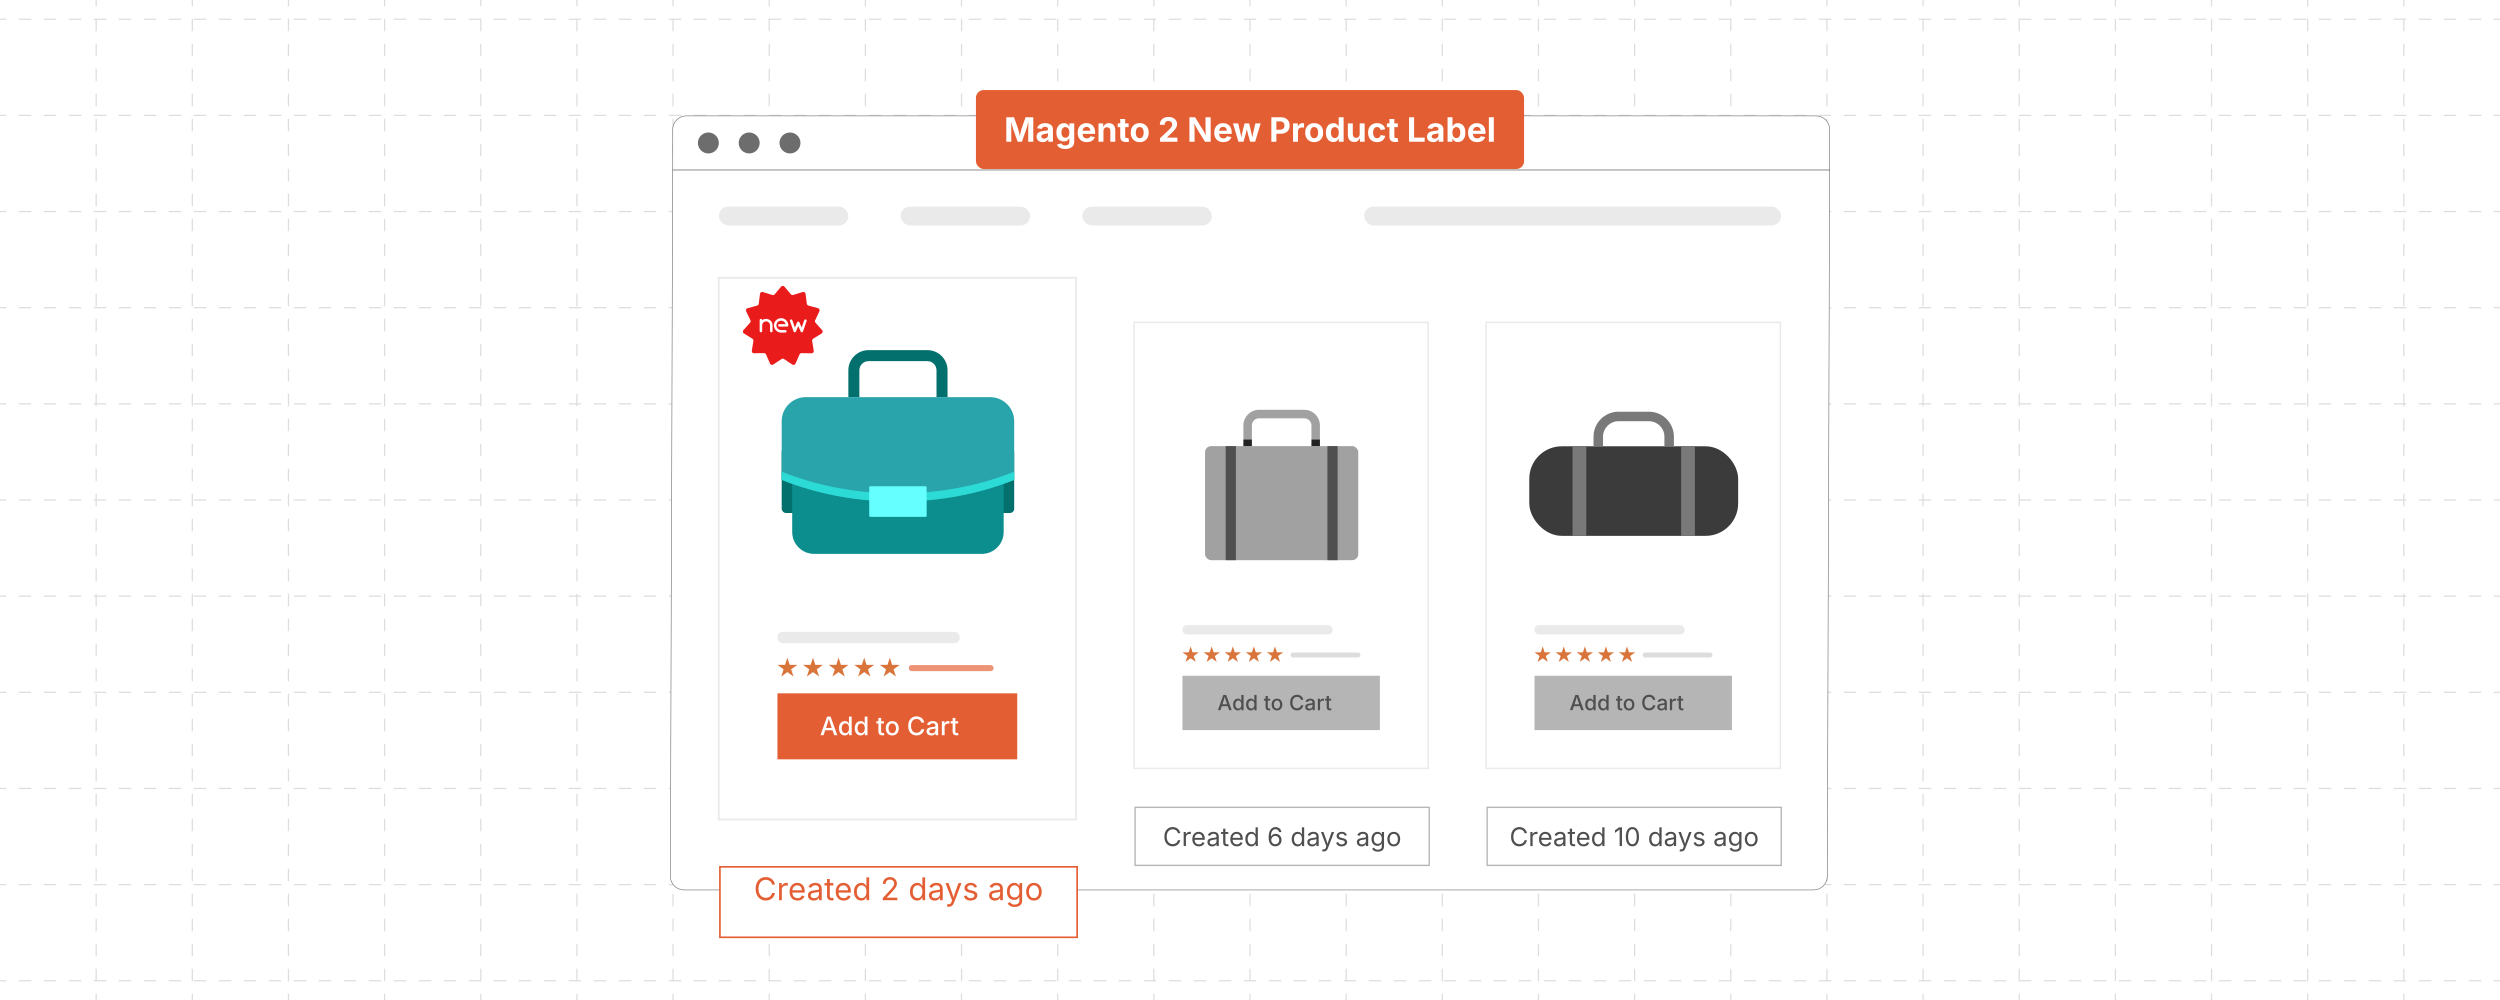 <?xml version="1.0" encoding="UTF-8"?><svg id="Layer_1" xmlns="http://www.w3.org/2000/svg" xmlns:xlink="http://www.w3.org/1999/xlink" viewBox="0 0 1000 400"><defs><clipPath id="clippath"><rect width="1000" height="400" fill="none" stroke-width="0"/></clipPath><filter id="drop-shadow-1" filterUnits="userSpaceOnUse"><feOffset dx="0" dy="5.469"/><feGaussianBlur result="blur" stdDeviation="4.375"/><feFlood flood-color="#333" flood-opacity=".09"/><feComposite in2="blur" operator="in"/><feComposite in="SourceGraphic"/></filter><filter id="drop-shadow-2" filterUnits="userSpaceOnUse"><feOffset dx="0" dy="5.469"/><feGaussianBlur result="blur-2" stdDeviation="4.375"/><feFlood flood-color="#333" flood-opacity=".09"/><feComposite in2="blur-2" operator="in"/><feComposite in="SourceGraphic"/></filter><filter id="drop-shadow-3" filterUnits="userSpaceOnUse"><feOffset dx="0" dy="5.469"/><feGaussianBlur result="blur-3" stdDeviation="4.375"/><feFlood flood-color="#333" flood-opacity=".09"/><feComposite in2="blur-3" operator="in"/><feComposite in="SourceGraphic"/></filter></defs><g clip-path="url(#clippath)"><line y1="392.308" x2="2.5" y2="392.308" fill="none" stroke="#ddd" stroke-miterlimit="10" stroke-width=".5"/><line x1="7.5" y1="392.308" x2="995" y2="392.308" fill="none" stroke="#ddd" stroke-dasharray="0 0 5 5" stroke-miterlimit="10" stroke-width=".5"/><line x1="997.5" y1="392.308" x2="1000" y2="392.308" fill="none" stroke="#ddd" stroke-miterlimit="10" stroke-width=".5"/><line y1="353.846" x2="2.5" y2="353.846" fill="none" stroke="#ddd" stroke-miterlimit="10" stroke-width=".5"/><line x1="7.5" y1="353.846" x2="995" y2="353.846" fill="none" stroke="#ddd" stroke-dasharray="0 0 5 5" stroke-miterlimit="10" stroke-width=".5"/><line x1="997.5" y1="353.846" x2="1000" y2="353.846" fill="none" stroke="#ddd" stroke-miterlimit="10" stroke-width=".5"/><line y1="315.385" x2="2.5" y2="315.385" fill="none" stroke="#ddd" stroke-miterlimit="10" stroke-width=".5"/><line x1="7.5" y1="315.385" x2="995" y2="315.385" fill="none" stroke="#ddd" stroke-dasharray="0 0 5 5" stroke-miterlimit="10" stroke-width=".5"/><line x1="997.5" y1="315.385" x2="1000" y2="315.385" fill="none" stroke="#ddd" stroke-miterlimit="10" stroke-width=".5"/><line y1="276.923" x2="2.5" y2="276.923" fill="none" stroke="#ddd" stroke-miterlimit="10" stroke-width=".5"/><line x1="7.5" y1="276.923" x2="995" y2="276.923" fill="none" stroke="#ddd" stroke-dasharray="0 0 5 5" stroke-miterlimit="10" stroke-width=".5"/><line x1="997.5" y1="276.923" x2="1000" y2="276.923" fill="none" stroke="#ddd" stroke-miterlimit="10" stroke-width=".5"/><line y1="238.462" x2="2.5" y2="238.462" fill="none" stroke="#ddd" stroke-miterlimit="10" stroke-width=".5"/><line x1="7.5" y1="238.462" x2="995" y2="238.462" fill="none" stroke="#ddd" stroke-dasharray="0 0 5 5" stroke-miterlimit="10" stroke-width=".5"/><line x1="997.5" y1="238.462" x2="1000" y2="238.462" fill="none" stroke="#ddd" stroke-miterlimit="10" stroke-width=".5"/><line y1="200" x2="2.5" y2="200" fill="none" stroke="#ddd" stroke-miterlimit="10" stroke-width=".5"/><line x1="7.5" y1="200" x2="995" y2="200" fill="none" stroke="#ddd" stroke-dasharray="0 0 5 5" stroke-miterlimit="10" stroke-width=".5"/><line x1="997.5" y1="200" x2="1000" y2="200" fill="none" stroke="#ddd" stroke-miterlimit="10" stroke-width=".5"/><line y1="161.538" x2="2.5" y2="161.538" fill="none" stroke="#ddd" stroke-miterlimit="10" stroke-width=".5"/><line x1="7.5" y1="161.538" x2="995" y2="161.538" fill="none" stroke="#ddd" stroke-dasharray="0 0 5 5" stroke-miterlimit="10" stroke-width=".5"/><line x1="997.5" y1="161.538" x2="1000" y2="161.538" fill="none" stroke="#ddd" stroke-miterlimit="10" stroke-width=".5"/><line y1="123.077" x2="2.5" y2="123.077" fill="none" stroke="#ddd" stroke-miterlimit="10" stroke-width=".5"/><line x1="7.5" y1="123.077" x2="995" y2="123.077" fill="none" stroke="#ddd" stroke-dasharray="0 0 5 5" stroke-miterlimit="10" stroke-width=".5"/><line x1="997.5" y1="123.077" x2="1000" y2="123.077" fill="none" stroke="#ddd" stroke-miterlimit="10" stroke-width=".5"/><line y1="84.615" x2="2.5" y2="84.615" fill="none" stroke="#ddd" stroke-miterlimit="10" stroke-width=".5"/><line x1="7.5" y1="84.615" x2="995" y2="84.615" fill="none" stroke="#ddd" stroke-dasharray="0 0 5 5" stroke-miterlimit="10" stroke-width=".5"/><line x1="997.5" y1="84.615" x2="1000" y2="84.615" fill="none" stroke="#ddd" stroke-miterlimit="10" stroke-width=".5"/><line y1="46.154" x2="2.5" y2="46.154" fill="none" stroke="#ddd" stroke-miterlimit="10" stroke-width=".5"/><line x1="7.5" y1="46.154" x2="995" y2="46.154" fill="none" stroke="#ddd" stroke-dasharray="0 0 5 5" stroke-miterlimit="10" stroke-width=".5"/><line x1="997.5" y1="46.154" x2="1000" y2="46.154" fill="none" stroke="#ddd" stroke-miterlimit="10" stroke-width=".5"/><line y1="7.692" x2="2.5" y2="7.692" fill="none" stroke="#ddd" stroke-miterlimit="10" stroke-width=".5"/><line x1="7.5" y1="7.692" x2="995" y2="7.692" fill="none" stroke="#ddd" stroke-dasharray="0 0 5 5" stroke-miterlimit="10" stroke-width=".5"/><line x1="997.5" y1="7.692" x2="1000" y2="7.692" fill="none" stroke="#ddd" stroke-miterlimit="10" stroke-width=".5"/><line x1="961.538" y1="-292.5" x2="961.538" y2="695" fill="none" stroke="#ddd" stroke-dasharray="0 0 5 5" stroke-miterlimit="10" stroke-width=".5"/><line x1="923.077" y1="-292.5" x2="923.077" y2="695" fill="none" stroke="#ddd" stroke-dasharray="0 0 5 5" stroke-miterlimit="10" stroke-width=".5"/><line x1="884.615" y1="-292.5" x2="884.615" y2="695" fill="none" stroke="#ddd" stroke-dasharray="0 0 5 5" stroke-miterlimit="10" stroke-width=".5"/><line x1="846.154" y1="-292.5" x2="846.154" y2="695" fill="none" stroke="#ddd" stroke-dasharray="0 0 5 5" stroke-miterlimit="10" stroke-width=".5"/><line x1="807.692" y1="-292.5" x2="807.692" y2="695" fill="none" stroke="#ddd" stroke-dasharray="0 0 5 5" stroke-miterlimit="10" stroke-width=".5"/><line x1="769.231" y1="-292.5" x2="769.231" y2="695" fill="none" stroke="#ddd" stroke-dasharray="0 0 5 5" stroke-miterlimit="10" stroke-width=".5"/><line x1="730.769" y1="-292.5" x2="730.769" y2="695" fill="none" stroke="#ddd" stroke-dasharray="0 0 5 5" stroke-miterlimit="10" stroke-width=".5"/><line x1="692.308" y1="-292.5" x2="692.308" y2="695" fill="none" stroke="#ddd" stroke-dasharray="0 0 5 5" stroke-miterlimit="10" stroke-width=".5"/><line x1="653.846" y1="-292.5" x2="653.846" y2="695" fill="none" stroke="#ddd" stroke-dasharray="0 0 5 5" stroke-miterlimit="10" stroke-width=".5"/><line x1="615.385" y1="-292.5" x2="615.385" y2="695" fill="none" stroke="#ddd" stroke-dasharray="0 0 5 5" stroke-miterlimit="10" stroke-width=".5"/><line x1="576.923" y1="-292.5" x2="576.923" y2="695" fill="none" stroke="#ddd" stroke-dasharray="0 0 5 5" stroke-miterlimit="10" stroke-width=".5"/><line x1="538.462" y1="-292.5" x2="538.462" y2="695" fill="none" stroke="#ddd" stroke-dasharray="0 0 5 5" stroke-miterlimit="10" stroke-width=".5"/><line x1="500" y1="-292.5" x2="500" y2="695" fill="none" stroke="#ddd" stroke-dasharray="0 0 5 5" stroke-miterlimit="10" stroke-width=".5"/><line x1="461.538" y1="-292.5" x2="461.538" y2="695" fill="none" stroke="#ddd" stroke-dasharray="0 0 5 5" stroke-miterlimit="10" stroke-width=".5"/><line x1="423.077" y1="-292.5" x2="423.077" y2="695" fill="none" stroke="#ddd" stroke-dasharray="0 0 5 5" stroke-miterlimit="10" stroke-width=".5"/><line x1="384.615" y1="-292.5" x2="384.615" y2="695" fill="none" stroke="#ddd" stroke-dasharray="0 0 5 5" stroke-miterlimit="10" stroke-width=".5"/><line x1="346.154" y1="-292.5" x2="346.154" y2="695" fill="none" stroke="#ddd" stroke-dasharray="0 0 5 5" stroke-miterlimit="10" stroke-width=".5"/><line x1="307.692" y1="-292.5" x2="307.692" y2="695" fill="none" stroke="#ddd" stroke-dasharray="0 0 5 5" stroke-miterlimit="10" stroke-width=".5"/><line x1="269.231" y1="-292.5" x2="269.231" y2="695" fill="none" stroke="#ddd" stroke-dasharray="0 0 5 5" stroke-miterlimit="10" stroke-width=".5"/><line x1="230.769" y1="-292.5" x2="230.769" y2="695" fill="none" stroke="#ddd" stroke-dasharray="0 0 5 5" stroke-miterlimit="10" stroke-width=".5"/><line x1="192.308" y1="-292.5" x2="192.308" y2="695" fill="none" stroke="#ddd" stroke-dasharray="0 0 5 5" stroke-miterlimit="10" stroke-width=".5"/><line x1="153.846" y1="-292.5" x2="153.846" y2="695" fill="none" stroke="#ddd" stroke-dasharray="0 0 5 5" stroke-miterlimit="10" stroke-width=".5"/><line x1="115.385" y1="-292.5" x2="115.385" y2="695" fill="none" stroke="#ddd" stroke-dasharray="0 0 5 5" stroke-miterlimit="10" stroke-width=".5"/><line x1="76.923" y1="-292.5" x2="76.923" y2="695" fill="none" stroke="#ddd" stroke-dasharray="0 0 5 5" stroke-miterlimit="10" stroke-width=".5"/><line x1="38.462" y1="-292.5" x2="38.462" y2="695" fill="none" stroke="#ddd" stroke-dasharray="0 0 5 5" stroke-miterlimit="10" stroke-width=".5"/></g><path d="M731.862,51.808c0-3.021-2.449-5.469-5.469-5.469h-451.842c-3.021,0-5.469,2.449-5.469,5.469v16.226h462.78v-16.226Z" fill="#fff" stroke="#7c7c7c" stroke-miterlimit="10" stroke-width=".273"/><path d="M269.082,68.035l-.945,282.465c0,3.021,2.449,5.469,5.469,5.469h451.842c3.021,0,5.469-2.449,5.469-5.469l.945-282.465h-462.78Z" fill="#fff" stroke="#7c7c7c" stroke-miterlimit="10" stroke-width=".273"/><rect x="453.641" y="128.938" width="117.652" height="178.415" fill="#fff" stroke="#eaeaea" stroke-miterlimit="10" stroke-width=".592"/><rect x="472.983" y="270.304" width="78.968" height="21.74" fill="#b5b5b5" stroke-width="0"/><rect x="472.983" y="250.038" width="60.022" height="3.767" rx="1.675" ry="1.675" fill="#eaeaea" stroke-width="0"/><rect x="516.243" y="261.001" width="27.907" height="1.986" rx=".883" ry=".883" fill="#ccc" opacity=".67" stroke-width="0"/><polygon points="476.247 258.562 477.018 260.933 479.511 260.933 477.494 262.399 478.264 264.77 476.247 263.305 474.23 264.77 475 262.399 472.983 260.933 475.477 260.933 476.247 258.562" fill="#d9743b" stroke-width="0"/><polygon points="484.682 258.562 485.452 260.933 487.946 260.933 485.929 262.399 486.699 264.77 484.682 263.305 482.665 264.77 483.435 262.399 481.418 260.933 483.911 260.933 484.682 258.562" fill="#d9743b" stroke-width="0"/><polygon points="493.117 258.562 493.887 260.933 496.381 260.933 494.363 262.399 495.134 264.77 493.117 263.305 491.099 264.77 491.87 262.399 489.853 260.933 492.346 260.933 493.117 258.562" fill="#d9743b" stroke-width="0"/><polygon points="501.551 258.562 502.322 260.933 504.815 260.933 502.798 262.399 503.569 264.77 501.551 263.305 499.534 264.77 500.305 262.399 498.287 260.933 500.781 260.933 501.551 258.562" fill="#d9743b" stroke-width="0"/><polygon points="509.986 258.562 510.757 260.933 513.25 260.933 511.233 262.399 512.003 264.77 509.986 263.305 507.969 264.77 508.739 262.399 506.722 260.933 509.215 260.933 509.986 258.562" fill="#d9743b" stroke-width="0"/><path d="M487.152,284.092l2.176-6.118h1.149l2.217,6.118h-1.014l-1.191-3.403c-.093-.277-.195-.603-.306-.978s-.239-.825-.384-1.351h.188c-.14.53-.265.985-.375,1.365-.111.379-.209.699-.293.963l-1.154,3.403h-1.014ZM488.331,282.478v-.78h3.182v.78h-3.182Z" fill="#4f4f4f" stroke-width="0"/><path d="M495.155,284.182c-.373,0-.704-.095-.994-.285-.291-.189-.518-.462-.682-.816-.165-.354-.247-.778-.247-1.271,0-.498.083-.924.25-1.276.167-.354.396-.623.686-.809.291-.187.619-.279.986-.279.285,0,.514.047.688.142.174.094.31.204.409.33s.174.237.226.333h.049v-2.275h.903v6.118h-.878v-.719h-.074c-.052.099-.128.211-.23.337-.101.126-.239.236-.415.33-.175.095-.401.142-.677.142ZM495.352,283.414c.257,0,.474-.068.651-.205s.311-.326.402-.568.138-.522.138-.84c0-.32-.045-.599-.136-.836-.09-.236-.224-.421-.4-.554-.176-.133-.395-.199-.655-.199-.266,0-.486.069-.663.209-.176.14-.309.329-.398.569-.089.239-.134.51-.134.811,0,.304.045.577.136.821.09.243.224.437.402.579.178.142.397.213.657.213Z" fill="#4f4f4f" stroke-width="0"/><path d="M500.353,284.182c-.373,0-.704-.095-.994-.285-.291-.189-.518-.462-.682-.816-.165-.354-.247-.778-.247-1.271,0-.498.083-.924.25-1.276.167-.354.396-.623.686-.809.291-.187.619-.279.986-.279.285,0,.514.047.689.142.172.094.309.204.408.33.098.126.174.237.225.333h.051v-2.275h.902v6.118h-.879v-.719h-.074c-.051.099-.129.211-.229.337-.102.126-.24.236-.416.33-.175.095-.401.142-.677.142ZM500.55,283.414c.257,0,.475-.068.65-.205.178-.137.312-.326.404-.568.09-.242.137-.522.137-.84,0-.32-.045-.599-.135-.836-.092-.236-.225-.421-.4-.554-.178-.133-.396-.199-.656-.199-.266,0-.486.069-.663.209-.176.14-.309.329-.398.569-.089.239-.134.51-.134.811,0,.304.045.577.136.821.09.243.224.437.402.579.178.142.397.213.657.213Z" fill="#4f4f4f" stroke-width="0"/><path d="M508.048,279.501v.735h-2.488v-.735h2.488ZM506.229,278.409h.903v4.442c0,.184.039.318.117.404.078.087.206.13.384.13.047,0,.108-.006.186-.017.076-.011.142-.021.196-.033l.16.723c-.096.033-.198.058-.308.072s-.218.022-.324.022c-.416,0-.739-.107-.969-.322-.23-.215-.346-.517-.346-.905v-4.517Z" fill="#4f4f4f" stroke-width="0"/><path d="M510.794,284.186c-.43,0-.805-.099-1.127-.296-.321-.197-.571-.474-.749-.829-.178-.356-.267-.77-.267-1.24,0-.477.089-.893.267-1.25s.428-.635.749-.832c.322-.196.697-.295,1.127-.295.433,0,.81.099,1.132.295.321.197.571.475.749.832s.267.773.267,1.25c0,.471-.089.884-.267,1.24-.178.355-.428.632-.749.829-.322.197-.699.296-1.132.296ZM510.794,283.423c.279,0,.51-.073.692-.22.182-.146.317-.341.406-.583s.134-.509.134-.799c0-.293-.045-.562-.134-.807s-.225-.44-.406-.587c-.183-.146-.413-.22-.692-.22-.276,0-.505.073-.686.22s-.315.341-.404.585c-.089.243-.134.513-.134.809,0,.29.045.557.134.799s.224.437.404.583.409.22.686.22Z" fill="#4f4f4f" stroke-width="0"/><path d="M518.797,284.174c-.528,0-1-.125-1.416-.376-.416-.25-.743-.61-.981-1.079-.238-.47-.357-1.03-.357-1.682,0-.654.119-1.216.357-1.686s.565-.83.981-1.082.888-.378,1.416-.378c.323,0,.626.047.91.14.283.094.536.229.759.407.224.178.408.394.555.648.146.254.245.543.298.866h-.94c-.038-.194-.106-.366-.203-.516-.098-.148-.216-.275-.355-.38-.14-.104-.296-.182-.468-.233-.173-.052-.354-.078-.546-.078-.351,0-.665.088-.942.265-.278.177-.496.436-.655.776-.158.341-.238.757-.238,1.25,0,.492.081.909.242,1.25.162.341.381.599.657.772s.589.261.937.261c.191,0,.373-.027.544-.08.171-.054.327-.132.468-.234s.26-.229.357-.38c.097-.15.165-.321.203-.514h.944c-.047.302-.141.577-.283.828-.143.25-.324.469-.546.654-.222.187-.476.329-.762.43-.286.1-.598.149-.935.149Z" fill="#4f4f4f" stroke-width="0"/><path d="M523.638,284.194c-.29,0-.553-.054-.788-.162s-.422-.267-.559-.475-.205-.462-.205-.764c0-.26.05-.473.149-.64.101-.167.235-.3.407-.398.171-.099.361-.173.57-.222.21-.05.422-.087.639-.111.271-.033.491-.06.661-.08s.295-.055.375-.103c.081-.048.122-.125.122-.232v-.024c0-.172-.033-.317-.099-.435-.066-.118-.164-.209-.294-.273s-.292-.097-.486-.097c-.2,0-.372.031-.516.093s-.26.14-.349.236c-.089.096-.155.195-.199.299l-.85-.222c.104-.273.253-.493.447-.66s.417-.289.669-.366c.252-.076.512-.114.78-.114.187,0,.383.021.591.065s.404.123.588.238c.183.114.332.276.447.484s.172.479.172.812v3.047h-.874v-.628h-.045c-.061.117-.149.232-.268.345-.117.112-.266.204-.445.277-.179.072-.394.108-.643.108ZM523.839,283.468c.247,0,.457-.048.633-.144.175-.096.309-.224.402-.382.093-.159.14-.327.14-.505v-.588c-.033.033-.096.062-.188.089-.092.025-.196.049-.313.069-.118.021-.231.038-.341.052s-.2.024-.271.032c-.17.022-.325.06-.466.111s-.253.126-.337.222c-.083.096-.125.223-.125.382,0,.146.038.267.113.365s.177.173.306.222c.129.05.277.074.447.074Z" fill="#4f4f4f" stroke-width="0"/><path d="M527.127,284.092v-4.591h.875v.739h.049c.085-.252.232-.448.443-.591s.45-.214.719-.214c.058,0,.123.002.197.007.074.004.136.01.185.018v.862c-.033-.011-.096-.021-.188-.032-.094-.011-.188-.017-.283-.017-.208,0-.396.044-.562.131-.167.088-.298.209-.391.364-.093.154-.14.333-.14.535v2.788h-.903Z" fill="#4f4f4f" stroke-width="0"/><path d="M532.485,279.501v.735h-2.488v-.735h2.488ZM530.666,278.409h.903v4.442c0,.184.039.318.117.404.078.087.206.13.384.13.047,0,.108-.006.186-.017.076-.011.142-.021.196-.033l.16.723c-.096.033-.198.058-.308.072s-.218.022-.324.022c-.416,0-.739-.107-.969-.322-.23-.215-.346-.517-.346-.905v-4.517Z" fill="#4f4f4f" stroke-width="0"/><rect x="454.032" y="322.941" width="117.652" height="23.211" fill="#fff" stroke="#b5b5b5" stroke-miterlimit="10" stroke-width=".547"/><path d="M469.077,338.537c-.642,0-1.214-.155-1.717-.466-.502-.312-.897-.755-1.185-1.332-.288-.576-.431-1.261-.431-2.055,0-.797.144-1.483.431-2.06.288-.577.683-1.021,1.185-1.334s1.075-.469,1.717-.469c.38,0,.739.056,1.077.166.338.111.641.273.91.487.269.213.494.472.673.776.18.304.303.649.371,1.036h-.958c-.054-.259-.146-.486-.275-.681-.129-.195-.288-.36-.474-.494-.187-.135-.393-.235-.618-.303s-.46-.101-.706-.101c-.45,0-.857.114-1.22.343-.363.229-.65.563-.862,1.006s-.317.984-.317,1.626c0,.639.106,1.18.32,1.621.213.442.502.777.865,1.004.363.227.769.34,1.215.34.246,0,.481-.034.706-.103.225-.069.431-.17.618-.303s.345-.298.474-.494c.129-.197.221-.423.275-.679h.958c-.064.384-.186.727-.366,1.029-.18.302-.404.562-.673.776-.269.215-.572.379-.91.491-.338.113-.699.169-1.082.169Z" fill="#4f4f4f" stroke-width="0"/><path d="M473.469,338.436v-5.638h.877v.867h.061c.104-.285.29-.515.557-.688.267-.173.569-.26.905-.26.067,0,.147.002.239.006.092.003.166.006.219.01v.912c-.027-.006-.094-.017-.202-.029-.107-.014-.222-.021-.343-.021-.269,0-.51.057-.724.169s-.381.268-.502.464c-.121.196-.181.423-.181.678v3.53h-.908Z" fill="#4f4f4f" stroke-width="0"/><path d="M479.556,338.558c-.545,0-1.015-.121-1.41-.363s-.699-.58-.913-1.014-.32-.939-.32-1.518.104-1.088.312-1.528.503-.784.885-1.033c.381-.249.828-.373,1.339-.373.299,0,.594.05.885.148.291.1.555.259.792.479.237.22.426.51.567.869.142.36.212.801.212,1.321v.378h-4.377v-.766h3.888l-.423.282c0-.37-.058-.698-.174-.986-.116-.287-.289-.513-.517-.676s-.513-.244-.852-.244c-.34,0-.63.083-.873.249-.242.167-.427.384-.555.651-.128.267-.191.554-.191.859v.51c0,.416.072.771.217,1.062.145.29.347.511.607.66.261.149.562.225.905.225.222,0,.423-.032.605-.096.182-.064.338-.161.469-.29.131-.13.232-.29.302-.481l.877.241c-.087.283-.235.531-.444.747-.208.215-.466.383-.774.504s-.655.182-1.041.182Z" fill="#4f4f4f" stroke-width="0"/><path d="M484.885,338.567c-.356,0-.68-.067-.971-.201-.291-.135-.522-.331-.693-.59s-.257-.573-.257-.943c0-.323.064-.585.192-.787.127-.201.298-.36.512-.477.213-.115.45-.202.708-.259.259-.058.52-.103.782-.137.336-.044.61-.077.822-.101.212-.023.369-.064.472-.121.103-.058.154-.154.154-.293v-.03c0-.235-.044-.434-.131-.597s-.218-.289-.393-.376c-.175-.088-.394-.131-.656-.131-.269,0-.499.042-.691.126-.191.084-.347.188-.466.314s-.209.255-.27.386l-.873-.287c.145-.343.339-.611.585-.805.245-.192.516-.33.812-.41.295-.081.588-.121.877-.121.188,0,.402.022.643.067.241.046.473.136.696.271.223.134.408.333.555.598.146.264.219.615.219,1.056v3.717h-.893v-.767h-.061c-.064.131-.167.267-.308.406s-.325.256-.55.351c-.225.094-.498.141-.817.141ZM485.042,337.766c.336,0,.621-.065.853-.196s.408-.302.529-.512.182-.43.182-.658v-.782c-.037.044-.118.084-.242.119s-.267.066-.426.093c-.16.027-.314.05-.464.068-.149.019-.268.033-.355.043-.218.027-.423.073-.613.139s-.342.161-.456.287-.171.297-.171.512c0,.195.05.358.151.489.101.132.238.23.413.298s.375.101.6.101Z" fill="#4f4f4f" stroke-width="0"/><path d="M491.325,332.799v.776h-2.915v-.776h2.915ZM489.258,331.457h.907v5.518c0,.252.051.436.154.552s.273.174.512.174c.057,0,.13-.007.219-.021.089-.013.17-.026.245-.04l.187.767c-.094.033-.201.059-.32.075-.119.018-.238.025-.355.025-.487,0-.867-.128-1.14-.386-.272-.257-.408-.616-.408-1.076v-5.588Z" fill="#4f4f4f" stroke-width="0"/><path d="M494.754,338.558c-.545,0-1.015-.121-1.41-.363s-.699-.58-.913-1.014-.32-.939-.32-1.518.104-1.088.312-1.528.503-.784.885-1.033c.381-.249.828-.373,1.339-.373.299,0,.594.05.885.148.291.1.555.259.792.479.237.22.426.51.567.869.142.36.212.801.212,1.321v.378h-4.377v-.766h3.888l-.423.282c0-.37-.058-.698-.174-.986-.116-.287-.289-.513-.517-.676s-.513-.244-.852-.244c-.34,0-.63.083-.873.249-.242.167-.427.384-.555.651-.128.267-.191.554-.191.859v.51c0,.416.072.771.217,1.062.145.29.347.511.607.66.261.149.562.225.905.225.222,0,.423-.032.605-.096.182-.064.338-.161.469-.29.131-.13.232-.29.302-.481l.877.241c-.087.283-.235.531-.444.747-.208.215-.466.383-.774.504s-.655.182-1.041.182Z" fill="#4f4f4f" stroke-width="0"/><path d="M500.518,338.558c-.467,0-.881-.119-1.241-.358-.359-.238-.64-.576-.842-1.014-.202-.437-.303-.954-.303-1.553,0-.595.102-1.11.305-1.546.203-.435.485-.771.845-1.006.359-.235.773-.353,1.24-.353.367,0,.658.061.873.182s.381.258.498.41c.115.153.203.28.264.381h.07v-2.778h.908v7.514h-.877v-.872h-.102c-.061.104-.15.234-.27.391s-.287.296-.504.418c-.217.123-.506.185-.866.185ZM500.654,337.746c.343,0,.632-.09.868-.271.234-.18.412-.429.533-.748.121-.32.182-.688.182-1.104s-.059-.781-.178-1.092c-.119-.312-.297-.554-.533-.729-.234-.175-.525-.263-.872-.263-.356,0-.653.093-.89.277s-.415.435-.532.749-.176.666-.176,1.057c0,.393.06.75.179,1.071.119.321.298.576.537.767.239.189.533.285.883.285Z" fill="#4f4f4f" stroke-width="0"/><path d="M510.095,338.537c-.312,0-.626-.057-.938-.171s-.598-.307-.854-.575-.463-.634-.617-1.094c-.155-.461-.232-1.037-.232-1.73,0-.662.063-1.249.189-1.762s.309-.946.549-1.302c.241-.354.53-.623.87-.807.34-.183.723-.274,1.15-.274.42,0,.796.084,1.129.252s.605.401.817.701c.212.299.348.646.408,1.038h-.938c-.085-.325-.244-.598-.479-.816s-.548-.328-.938-.328c-.384,0-.714.113-.991.338-.277.226-.49.551-.638.976-.148.426-.223.939-.223,1.541h.061c.135-.208.296-.388.484-.537s.398-.264.631-.343c.231-.079.477-.118.735-.118.431,0,.824.105,1.181.317s.641.505.854.88.32.805.32,1.288c0,.468-.104.892-.312,1.273-.209.382-.503.686-.883.913-.38.227-.825.34-1.336.34ZM510.095,337.695c.303,0,.574-.076.816-.227.242-.151.434-.354.575-.608s.212-.537.212-.85c0-.306-.068-.584-.204-.834-.137-.251-.324-.45-.562-.598-.239-.148-.51-.222-.812-.222-.229,0-.441.044-.639.133-.196.09-.368.212-.517.368-.147.156-.263.335-.346.535-.082.2-.123.409-.123.628,0,.296.068.57.207.824.138.254.327.459.569.615s.516.234.822.234Z" fill="#4f4f4f" stroke-width="0"/><path d="M519.055,338.558c-.467,0-.88-.119-1.24-.358-.359-.238-.641-.576-.842-1.014-.202-.437-.303-.954-.303-1.553,0-.595.102-1.11.305-1.546.204-.435.485-.771.845-1.006.36-.235.773-.353,1.241-.353.366,0,.657.061.872.182s.381.258.497.41c.115.153.204.28.265.381h.07v-2.778h.907v7.514h-.877v-.872h-.101c-.061.104-.15.234-.271.391-.119.156-.287.296-.504.418-.217.123-.505.185-.865.185ZM519.191,337.746c.343,0,.632-.09.867-.271.235-.18.413-.429.534-.748.121-.32.182-.688.182-1.104s-.06-.781-.179-1.092c-.119-.312-.297-.554-.532-.729s-.526-.263-.872-.263c-.356,0-.653.093-.891.277-.236.185-.414.435-.531.749-.118.314-.177.666-.177,1.057,0,.393.06.75.179,1.071s.299.576.537.767c.239.189.533.285.883.285Z" fill="#4f4f4f" stroke-width="0"/><path d="M524.844,338.567c-.356,0-.68-.067-.971-.201-.291-.135-.521-.331-.693-.59-.171-.259-.257-.573-.257-.943,0-.323.063-.585.191-.787.128-.201.298-.36.512-.477.214-.115.449-.202.709-.259.259-.058.519-.103.781-.137.336-.044.61-.077.822-.101s.368-.064.471-.121c.103-.058.154-.154.154-.293v-.03c0-.235-.044-.434-.131-.597-.088-.163-.219-.289-.394-.376-.175-.088-.394-.131-.655-.131-.27,0-.5.042-.691.126s-.347.188-.466.314c-.12.126-.21.255-.271.386l-.872-.287c.145-.343.34-.611.585-.805.245-.192.516-.33.812-.41.296-.081.589-.121.878-.121.188,0,.402.022.643.067.24.046.473.136.696.271.224.134.408.333.555.598.146.264.219.615.219,1.056v3.717h-.893v-.767h-.061c-.063.131-.166.267-.308.406-.141.14-.324.256-.549.351-.226.094-.498.141-.817.141ZM525,337.766c.336,0,.62-.065.853-.196.231-.131.408-.302.529-.512s.182-.43.182-.658v-.782c-.037.044-.118.084-.242.119s-.267.066-.426.093c-.16.027-.314.05-.464.068-.15.019-.269.033-.355.043-.219.027-.423.073-.613.139-.189.065-.342.161-.456.287s-.172.297-.172.512c0,.195.051.358.151.489.102.132.239.23.414.298s.375.101.6.101Z" fill="#4f4f4f" stroke-width="0"/><path d="M528.823,340.478l.231-.786.097.025c.185.047.353.06.504.037.151-.021.287-.097.408-.224.121-.128.228-.326.318-.596l.161-.469-2.153-5.668h.993l1.2,3.344c.128.35.235.695.323,1.038.087.343.18.676.277.999h-.333c.098-.323.19-.656.279-1.001s.196-.69.32-1.036l1.21-3.344h.989l-2.477,6.479c-.114.3-.251.546-.411.739-.159.193-.345.336-.557.429-.212.092-.451.139-.716.139-.162,0-.302-.012-.419-.035-.118-.024-.2-.048-.247-.071Z" fill="#4f4f4f" stroke-width="0"/><path d="M536.634,338.558c-.387,0-.73-.057-1.031-.169s-.549-.28-.744-.502c-.194-.222-.325-.494-.393-.816l.862-.207c.08.31.232.536.456.681s.503.217.84.217c.394,0,.706-.084.94-.252.233-.168.351-.368.351-.601,0-.194-.068-.356-.204-.486-.137-.129-.344-.226-.623-.29l-.938-.222c-.511-.121-.891-.309-1.14-.562-.248-.254-.373-.579-.373-.976,0-.322.091-.607.272-.854s.43-.44.744-.58.671-.209,1.071-.209c.387,0,.715.058.986.174.271.116.49.275.66.479.17.204.297.438.381.704l-.822.212c-.077-.202-.206-.386-.386-.55-.18-.165-.451-.247-.814-.247-.336,0-.616.077-.84.231-.224.155-.335.35-.335.585,0,.209.075.376.227.502s.392.228.722.305l.852.202c.512.121.89.309,1.135.562.246.254.368.574.368.96,0,.33-.093.623-.279.881-.187.257-.447.459-.782.607-.334.147-.722.222-1.162.222Z" fill="#4f4f4f" stroke-width="0"/><path d="M544.651,338.567c-.356,0-.68-.067-.971-.201-.291-.135-.521-.331-.693-.59-.171-.259-.257-.573-.257-.943,0-.323.063-.585.191-.787.128-.201.298-.36.512-.477.214-.115.449-.202.709-.259.259-.058.519-.103.781-.137.336-.044.61-.077.822-.101s.368-.064.471-.121c.103-.058.154-.154.154-.293v-.03c0-.235-.044-.434-.131-.597-.088-.163-.219-.289-.394-.376-.175-.088-.394-.131-.655-.131-.27,0-.5.042-.691.126s-.347.188-.466.314c-.12.126-.21.255-.271.386l-.872-.287c.145-.343.34-.611.585-.805.245-.192.516-.33.812-.41.296-.081.589-.121.878-.121.188,0,.402.022.643.067.24.046.473.136.696.271.224.134.408.333.555.598.146.264.219.615.219,1.056v3.717h-.893v-.767h-.061c-.063.131-.166.267-.308.406-.141.14-.324.256-.549.351-.226.094-.498.141-.817.141ZM544.808,337.766c.336,0,.62-.065.853-.196.231-.131.408-.302.529-.512s.182-.43.182-.658v-.782c-.037.044-.118.084-.242.119s-.267.066-.426.093c-.16.027-.314.05-.464.068-.15.019-.269.033-.355.043-.219.027-.423.073-.613.139-.189.065-.342.161-.456.287s-.172.297-.172.512c0,.195.051.358.151.489.102.132.239.23.414.298s.375.101.6.101Z" fill="#4f4f4f" stroke-width="0"/><path d="M551.157,340.665c-.417,0-.777-.053-1.082-.158-.304-.106-.557-.247-.759-.421-.201-.176-.361-.365-.479-.57l.736-.474c.08.107.181.227.3.357.119.132.28.243.484.336.203.092.47.139.799.139.45,0,.821-.108,1.112-.323.29-.215.436-.555.436-1.019v-1.13h-.086c-.063.108-.153.235-.27.384-.116.147-.282.278-.499.391s-.507.169-.87.169c-.45,0-.855-.106-1.215-.32-.36-.213-.644-.525-.853-.936-.208-.41-.312-.909-.312-1.497,0-.582.103-1.087.308-1.516s.488-.761.85-.996.775-.353,1.243-.353c.363,0,.653.06.87.179s.384.257.501.411c.118.154.209.282.272.383h.086v-.902h.883v5.784c0,.483-.109.88-.328,1.188s-.514.533-.885.678c-.372.145-.786.217-1.243.217ZM551.132,337.539c.343,0,.632-.078.867-.234s.414-.382.535-.676.182-.646.182-1.057c0-.4-.061-.752-.18-1.057-.119-.304-.297-.543-.531-.716-.235-.173-.526-.26-.873-.26-.356,0-.653.092-.893.274-.238.184-.418.429-.537.734s-.179.647-.179,1.023c0,.387.061.728.182,1.023s.301.527.539.693c.239.167.535.25.888.25Z" fill="#4f4f4f" stroke-width="0"/><path d="M557.5,338.558c-.511,0-.959-.121-1.344-.363s-.685-.581-.899-1.019c-.216-.437-.323-.944-.323-1.522,0-.589.107-1.103.323-1.541.215-.438.515-.779.899-1.021.385-.241.833-.362,1.344-.362.515,0,.965.121,1.352.362.387.242.688.583.903,1.021.215.438.322.952.322,1.541,0,.578-.107,1.086-.322,1.522-.216.438-.517.776-.903,1.019s-.837.363-1.352.363ZM557.5,337.746c.38,0,.692-.098.938-.293.245-.195.427-.451.544-.769.118-.318.177-.662.177-1.031,0-.373-.059-.721-.177-1.042-.117-.32-.299-.579-.544-.776-.246-.196-.559-.295-.938-.295-.376,0-.686.099-.928.295-.242.197-.422.455-.539.774-.118.319-.177.667-.177,1.044,0,.369.059.713.177,1.031.117.317.297.573.539.769s.552.293.928.293Z" fill="#4f4f4f" stroke-width="0"/><rect x="482.018" y="178.442" width="61.29" height="45.627" rx="2.441" ry="2.441" fill="#a1a1a1" stroke-width="0"/><rect x="490.275" y="178.442" width="4.086" height="45.627" fill="#4f4f4f" stroke-width="0"/><rect x="530.965" y="178.442" width="4.086" height="45.627" fill="#4f4f4f" stroke-width="0"/><path d="M500.758,175.761v-5.608c0-1.555,1.265-2.82,2.82-2.82h18.17c1.555,0,2.82,1.265,2.82,2.82v5.608h3.405v-5.608c0-3.432-2.793-6.225-6.225-6.225h-18.17c-3.432,0-6.225,2.793-6.225,6.225v5.608h3.405Z" fill="#a1a1a1" stroke-width="0"/><rect x="497.353" y="175.761" width="3.405" height="2.681" fill="#222" stroke-width="0"/><rect x="524.568" y="175.761" width="3.405" height="2.681" fill="#222" stroke-width="0"/><rect x="594.465" y="128.938" width="117.652" height="178.415" fill="#fff" stroke="#eaeaea" stroke-miterlimit="10" stroke-width=".592"/><rect x="613.807" y="270.304" width="78.968" height="21.74" fill="#b5b5b5" stroke-width="0"/><rect x="613.807" y="250.038" width="60.022" height="3.767" rx="1.675" ry="1.675" fill="#eaeaea" stroke-width="0"/><rect x="657.067" y="261.001" width="27.907" height="1.986" rx=".883" ry=".883" fill="#ccc" opacity=".67" stroke-width="0"/><polygon points="617.071 258.562 617.842 260.933 620.335 260.933 618.318 262.399 619.088 264.77 617.071 263.305 615.054 264.77 615.824 262.399 613.807 260.933 616.301 260.933 617.071 258.562" fill="#d9743b" stroke-width="0"/><polygon points="625.506 258.562 626.276 260.933 628.77 260.933 626.753 262.399 627.523 264.77 625.506 263.305 623.488 264.77 624.259 262.399 622.242 260.933 624.735 260.933 625.506 258.562" fill="#d9743b" stroke-width="0"/><polygon points="633.941 258.562 634.711 260.933 637.205 260.933 635.187 262.399 635.958 264.77 633.941 263.305 631.923 264.77 632.694 262.399 630.676 260.933 633.17 260.933 633.941 258.562" fill="#d9743b" stroke-width="0"/><polygon points="642.375 258.562 643.146 260.933 645.639 260.933 643.622 262.399 644.393 264.77 642.375 263.305 640.358 264.77 641.128 262.399 639.111 260.933 641.605 260.933 642.375 258.562" fill="#d9743b" stroke-width="0"/><polygon points="650.81 258.562 651.58 260.933 654.074 260.933 652.057 262.399 652.827 264.77 650.81 263.305 648.793 264.77 649.563 262.399 647.546 260.933 650.039 260.933 650.81 258.562" fill="#d9743b" stroke-width="0"/><path d="M627.978,284.092l2.177-6.118h1.149l2.217,6.118h-1.014l-1.19-3.403c-.094-.277-.195-.603-.307-.978-.11-.375-.238-.825-.384-1.351h.189c-.14.53-.266.985-.376,1.365-.111.379-.209.699-.294.963l-1.153,3.403h-1.015ZM629.156,282.478v-.78h3.183v.78h-3.183Z" fill="#4f4f4f" stroke-width="0"/><path d="M635.98,284.182c-.372,0-.703-.095-.993-.285-.29-.189-.518-.462-.682-.816s-.246-.778-.246-1.271c0-.498.083-.924.25-1.276.167-.354.396-.623.686-.809.29-.187.619-.279.985-.279.285,0,.514.047.688.142.173.094.31.204.408.33s.174.237.226.333h.05v-2.275h.903v6.118h-.879v-.719h-.074c-.052.099-.129.211-.229.337-.102.126-.24.236-.415.33-.175.095-.401.142-.678.142ZM636.178,283.414c.258,0,.475-.068.65-.205.177-.137.312-.326.403-.568.091-.242.137-.522.137-.84,0-.32-.045-.599-.135-.836-.091-.236-.225-.421-.4-.554-.177-.133-.396-.199-.655-.199-.266,0-.486.069-.663.209s-.31.329-.398.569c-.089.239-.133.51-.133.811,0,.304.045.577.135.821.091.243.225.437.402.579.179.142.397.213.657.213Z" fill="#4f4f4f" stroke-width="0"/><path d="M641.178,284.182c-.372,0-.703-.095-.993-.285-.29-.189-.518-.462-.682-.816s-.246-.778-.246-1.271c0-.498.083-.924.25-1.276.167-.354.396-.623.686-.809.29-.187.619-.279.985-.279.285,0,.514.047.688.142.173.094.31.204.408.33s.174.237.226.333h.05v-2.275h.903v6.118h-.879v-.719h-.074c-.052.099-.129.211-.229.337-.102.126-.24.236-.415.33-.175.095-.401.142-.678.142ZM641.375,283.414c.258,0,.475-.068.65-.205.177-.137.312-.326.403-.568.091-.242.137-.522.137-.84,0-.32-.045-.599-.135-.836-.091-.236-.225-.421-.4-.554-.177-.133-.396-.199-.655-.199-.266,0-.486.069-.663.209s-.31.329-.398.569c-.089.239-.133.51-.133.811,0,.304.045.577.135.821.091.243.225.437.402.579.179.142.397.213.657.213Z" fill="#4f4f4f" stroke-width="0"/><path d="M648.873,279.501v.735h-2.488v-.735h2.488ZM647.054,278.409h.903v4.442c0,.184.039.318.117.404.078.087.206.13.384.13.047,0,.108-.006.186-.017.076-.011.142-.021.196-.033l.16.723c-.096.033-.198.058-.308.072s-.218.022-.324.022c-.416,0-.739-.107-.969-.322-.23-.215-.346-.517-.346-.905v-4.517Z" fill="#4f4f4f" stroke-width="0"/><path d="M651.619,284.186c-.43,0-.805-.099-1.127-.296-.321-.197-.571-.474-.749-.829-.178-.356-.267-.77-.267-1.24,0-.477.089-.893.267-1.25s.428-.635.749-.832c.322-.196.697-.295,1.127-.295.433,0,.81.099,1.132.295.321.197.571.475.749.832s.267.773.267,1.25c0,.471-.089.884-.267,1.24-.178.355-.428.632-.749.829-.322.197-.699.296-1.132.296ZM651.619,283.423c.279,0,.51-.073.692-.22.182-.146.317-.341.406-.583s.134-.509.134-.799c0-.293-.045-.562-.134-.807s-.225-.44-.406-.587c-.183-.146-.413-.22-.692-.22-.276,0-.505.073-.686.22s-.315.341-.404.585c-.089.243-.134.513-.134.809,0,.29.045.557.134.799s.224.437.404.583.409.22.686.22Z" fill="#4f4f4f" stroke-width="0"/><path d="M659.622,284.174c-.528,0-1-.125-1.416-.376-.416-.25-.743-.61-.981-1.079-.238-.47-.357-1.03-.357-1.682,0-.654.119-1.216.357-1.686s.565-.83.981-1.082.888-.378,1.416-.378c.323,0,.626.047.91.14.283.094.536.229.759.407.224.178.408.394.555.648.146.254.245.543.298.866h-.94c-.038-.194-.106-.366-.203-.516-.098-.148-.216-.275-.355-.38-.14-.104-.296-.182-.468-.233-.173-.052-.354-.078-.546-.078-.351,0-.665.088-.942.265-.278.177-.496.436-.655.776-.158.341-.238.757-.238,1.25,0,.492.081.909.242,1.25.162.341.381.599.657.772s.589.261.937.261c.191,0,.373-.027.544-.08.171-.054.327-.132.468-.234s.26-.229.357-.38c.097-.15.165-.321.203-.514h.944c-.047.302-.141.577-.283.828-.143.25-.324.469-.546.654-.222.187-.476.329-.762.43-.286.1-.598.149-.935.149Z" fill="#4f4f4f" stroke-width="0"/><path d="M664.463,284.194c-.29,0-.553-.054-.788-.162s-.422-.267-.559-.475-.205-.462-.205-.764c0-.26.05-.473.149-.64.101-.167.235-.3.407-.398.171-.099.361-.173.57-.222.21-.05.422-.087.639-.111.271-.033.491-.06.661-.08s.295-.055.375-.103c.081-.048.122-.125.122-.232v-.024c0-.172-.033-.317-.099-.435-.066-.118-.164-.209-.294-.273s-.292-.097-.486-.097c-.2,0-.372.031-.516.093s-.26.14-.349.236c-.089.096-.155.195-.199.299l-.85-.222c.104-.273.253-.493.447-.66s.417-.289.669-.366c.252-.076.512-.114.78-.114.187,0,.383.021.591.065s.404.123.588.238c.183.114.332.276.447.484s.172.479.172.812v3.047h-.874v-.628h-.045c-.061.117-.149.232-.268.345-.117.112-.266.204-.445.277-.179.072-.394.108-.643.108ZM664.664,283.468c.247,0,.457-.048.633-.144.175-.096.309-.224.402-.382.093-.159.14-.327.14-.505v-.588c-.033.033-.096.062-.188.089-.092.025-.196.049-.313.069-.118.021-.231.038-.341.052s-.2.024-.271.032c-.17.022-.325.06-.466.111s-.253.126-.337.222c-.083.096-.125.223-.125.382,0,.146.038.267.113.365s.177.173.306.222c.129.05.277.074.447.074Z" fill="#4f4f4f" stroke-width="0"/><path d="M667.952,284.092v-4.591h.875v.739h.049c.085-.252.232-.448.443-.591s.45-.214.719-.214c.058,0,.123.002.197.007.074.004.136.01.185.018v.862c-.033-.011-.096-.021-.188-.032-.094-.011-.188-.017-.283-.017-.208,0-.396.044-.562.131-.167.088-.298.209-.391.364-.093.154-.14.333-.14.535v2.788h-.903Z" fill="#4f4f4f" stroke-width="0"/><path d="M673.311,279.501v.735h-2.488v-.735h2.488ZM671.491,278.409h.903v4.442c0,.184.039.318.117.404.078.087.206.13.384.13.047,0,.108-.006.186-.017.076-.011.142-.021.196-.033l.16.723c-.096.033-.198.058-.308.072s-.218.022-.324.022c-.416,0-.739-.107-.969-.322-.23-.215-.346-.517-.346-.905v-4.517Z" fill="#4f4f4f" stroke-width="0"/><rect x="594.856" y="322.941" width="117.652" height="23.211" fill="#fff" stroke="#b5b5b5" stroke-miterlimit="10" stroke-width=".547"/><path d="M607.746,338.537c-.642,0-1.214-.155-1.717-.466-.503-.312-.897-.755-1.186-1.332-.287-.576-.431-1.261-.431-2.055,0-.797.144-1.483.431-2.06.288-.577.683-1.021,1.186-1.334s1.075-.469,1.717-.469c.38,0,.739.056,1.077.166.338.111.641.273.91.487.269.213.493.472.673.776.18.304.304.649.371,1.036h-.959c-.054-.259-.145-.486-.274-.681-.13-.195-.287-.36-.474-.494-.187-.135-.393-.235-.618-.303s-.461-.101-.706-.101c-.45,0-.857.114-1.22.343-.363.229-.651.563-.862,1.006-.212.442-.318.984-.318,1.626,0,.639.107,1.18.32,1.621.214.442.502.777.865,1.004s.768.34,1.215.34c.245,0,.48-.034.706-.103.226-.069.432-.17.618-.303s.344-.298.474-.494c.13-.197.221-.423.274-.679h.959c-.064.384-.187.727-.366,1.029-.18.302-.404.562-.673.776-.27.215-.572.379-.91.491-.338.113-.698.169-1.082.169Z" fill="#4f4f4f" stroke-width="0"/><path d="M612.139,338.436v-5.638h.877v.867h.061c.104-.285.29-.515.558-.688.268-.173.569-.26.905-.26.067,0,.146.002.239.006.093.003.166.006.22.01v.912c-.027-.006-.095-.017-.202-.029-.107-.014-.222-.021-.343-.021-.269,0-.51.057-.724.169s-.381.268-.502.464-.182.423-.182.678v3.53h-.907Z" fill="#4f4f4f" stroke-width="0"/><path d="M618.226,338.558c-.545,0-1.015-.121-1.409-.363-.396-.242-.7-.58-.913-1.014-.214-.434-.32-.939-.32-1.518s.104-1.088.312-1.528c.209-.44.504-.784.885-1.033.382-.249.828-.373,1.339-.373.3,0,.595.05.886.148.29.1.555.259.791.479.237.22.427.51.567.869.142.36.212.801.212,1.321v.378h-4.377v-.766h3.888l-.424.282c0-.37-.058-.698-.174-.986-.115-.287-.288-.513-.517-.676s-.513-.244-.853-.244c-.339,0-.63.083-.872.249-.242.167-.427.384-.555.651-.128.267-.191.554-.191.859v.51c0,.416.072.771.217,1.062.145.29.347.511.607.66s.562.225.905.225c.222,0,.424-.032.605-.096.182-.064.338-.161.469-.29.131-.13.231-.29.303-.481l.877.241c-.087.283-.235.531-.443.747-.209.215-.467.383-.774.504s-.654.182-1.041.182Z" fill="#4f4f4f" stroke-width="0"/><path d="M623.555,338.567c-.356,0-.68-.067-.971-.201-.291-.135-.521-.331-.693-.59-.171-.259-.257-.573-.257-.943,0-.323.063-.585.191-.787.128-.201.298-.36.512-.477.214-.115.449-.202.709-.259.259-.058.519-.103.781-.137.336-.044.61-.077.822-.101s.368-.064.471-.121c.103-.058.154-.154.154-.293v-.03c0-.235-.044-.434-.131-.597-.088-.163-.219-.289-.394-.376-.175-.088-.394-.131-.655-.131-.27,0-.5.042-.691.126s-.347.188-.466.314c-.12.126-.21.255-.271.386l-.872-.287c.145-.343.34-.611.585-.805.245-.192.516-.33.812-.41.296-.081.589-.121.878-.121.188,0,.402.022.643.067.24.046.473.136.696.271.224.134.408.333.555.598.146.264.219.615.219,1.056v3.717h-.893v-.767h-.061c-.063.131-.166.267-.308.406-.141.14-.324.256-.549.351-.226.094-.498.141-.817.141ZM623.711,337.766c.336,0,.62-.065.853-.196.231-.131.408-.302.529-.512s.182-.43.182-.658v-.782c-.037.044-.118.084-.242.119s-.267.066-.426.093c-.16.027-.314.05-.464.068-.15.019-.269.033-.355.043-.219.027-.423.073-.613.139-.189.065-.342.161-.456.287s-.172.297-.172.512c0,.195.051.358.151.489.102.132.239.23.414.298s.375.101.6.101Z" fill="#4f4f4f" stroke-width="0"/><path d="M629.995,332.799v.776h-2.915v-.776h2.915ZM627.928,331.457h.907v5.518c0,.252.052.436.154.552s.272.174.512.174c.057,0,.13-.007.219-.021.09-.013.171-.026.245-.04l.187.767c-.094.033-.201.059-.32.075-.119.018-.238.025-.355.025-.487,0-.867-.128-1.14-.386-.272-.257-.408-.616-.408-1.076v-5.588Z" fill="#4f4f4f" stroke-width="0"/><path d="M633.424,338.558c-.545,0-1.015-.121-1.409-.363-.396-.242-.7-.58-.913-1.014-.214-.434-.32-.939-.32-1.518s.104-1.088.312-1.528c.209-.44.504-.784.885-1.033.382-.249.828-.373,1.339-.373.3,0,.595.05.886.148.29.1.555.259.791.479.237.22.427.51.567.869.142.36.212.801.212,1.321v.378h-4.377v-.766h3.888l-.424.282c0-.37-.058-.698-.174-.986-.115-.287-.288-.513-.517-.676s-.513-.244-.853-.244c-.339,0-.63.083-.872.249-.242.167-.427.384-.555.651-.128.267-.191.554-.191.859v.51c0,.416.072.771.217,1.062.145.29.347.511.607.66s.562.225.905.225c.222,0,.424-.032.605-.096.182-.064.338-.161.469-.29.131-.13.231-.29.303-.481l.877.241c-.087.283-.235.531-.443.747-.209.215-.467.383-.774.504s-.654.182-1.041.182Z" fill="#4f4f4f" stroke-width="0"/><path d="M639.187,338.558c-.467,0-.88-.119-1.24-.358-.359-.238-.641-.576-.842-1.014-.202-.437-.303-.954-.303-1.553,0-.595.102-1.11.305-1.546.204-.435.485-.771.845-1.006.36-.235.773-.353,1.241-.353.366,0,.657.061.872.182s.381.258.497.41c.115.153.204.28.265.381h.07v-2.778h.907v7.514h-.877v-.872h-.101c-.061.104-.15.234-.271.391-.119.156-.287.296-.504.418-.217.123-.505.185-.865.185ZM639.323,337.746c.343,0,.632-.09.867-.271.235-.18.413-.429.534-.748.121-.32.182-.688.182-1.104s-.06-.781-.179-1.092c-.119-.312-.297-.554-.532-.729s-.526-.263-.872-.263c-.356,0-.653.093-.891.277-.236.185-.414.435-.531.749-.118.314-.177.666-.177,1.057,0,.393.06.75.179,1.071s.299.576.537.767c.239.189.533.285.883.285Z" fill="#4f4f4f" stroke-width="0"/><path d="M648.799,330.923v7.514h-.943v-6.626h-.05l-1.815,1.347v-1.029l1.634-1.205h1.175Z" fill="#4f4f4f" stroke-width="0"/><path d="M652.964,338.537c-.559,0-1.034-.151-1.428-.453-.393-.303-.693-.741-.902-1.314-.208-.572-.312-1.268-.312-2.085,0-.813.105-1.508.315-2.082.21-.575.512-1.016.905-1.321.393-.307.867-.459,1.422-.459s1.029.152,1.424.459c.396.306.697.746.905,1.321.209.574.313,1.269.313,2.082s-.104,1.508-.311,2.083c-.207.574-.507,1.014-.9,1.316-.394.302-.87.453-1.432.453ZM652.964,337.7c.366,0,.677-.119.933-.358.256-.238.45-.582.585-1.03.135-.449.202-.991.202-1.627,0-.639-.067-1.184-.202-1.636s-.329-.798-.585-1.037c-.256-.238-.566-.357-.933-.357-.367,0-.678.12-.934.36-.255.24-.45.586-.585,1.036-.134.451-.201.995-.201,1.634,0,.636.067,1.178.201,1.627.135.448.33.792.585,1.03.256.239.566.358.934.358Z" fill="#4f4f4f" stroke-width="0"/><path d="M662.035,338.558c-.467,0-.88-.119-1.24-.358-.359-.238-.641-.576-.842-1.014-.202-.437-.303-.954-.303-1.553,0-.595.102-1.11.305-1.546.204-.435.485-.771.845-1.006.36-.235.773-.353,1.241-.353.366,0,.657.061.872.182s.381.258.497.41c.115.153.204.28.265.381h.07v-2.778h.907v7.514h-.877v-.872h-.101c-.061.104-.15.234-.271.391-.119.156-.287.296-.504.418-.217.123-.505.185-.865.185ZM662.172,337.746c.343,0,.632-.09.867-.271.235-.18.413-.429.534-.748.121-.32.182-.688.182-1.104s-.06-.781-.179-1.092c-.119-.312-.297-.554-.532-.729s-.526-.263-.872-.263c-.356,0-.653.093-.891.277-.236.185-.414.435-.531.749-.118.314-.177.666-.177,1.057,0,.393.06.75.179,1.071s.299.576.537.767c.239.189.533.285.883.285Z" fill="#4f4f4f" stroke-width="0"/><path d="M667.824,338.567c-.356,0-.68-.067-.971-.201-.291-.135-.521-.331-.693-.59-.171-.259-.257-.573-.257-.943,0-.323.063-.585.191-.787.128-.201.298-.36.512-.477.214-.115.449-.202.709-.259.259-.058.519-.103.781-.137.336-.044.61-.077.822-.101s.368-.064.471-.121c.103-.058.154-.154.154-.293v-.03c0-.235-.044-.434-.131-.597-.088-.163-.219-.289-.394-.376-.175-.088-.394-.131-.655-.131-.27,0-.5.042-.691.126s-.347.188-.466.314c-.12.126-.21.255-.271.386l-.872-.287c.145-.343.34-.611.585-.805.245-.192.516-.33.812-.41.296-.081.589-.121.878-.121.188,0,.402.022.643.067.24.046.473.136.696.271.224.134.408.333.555.598.146.264.219.615.219,1.056v3.717h-.893v-.767h-.061c-.063.131-.166.267-.308.406-.141.14-.324.256-.549.351-.226.094-.498.141-.817.141ZM667.98,337.766c.336,0,.62-.065.853-.196.231-.131.408-.302.529-.512s.182-.43.182-.658v-.782c-.037.044-.118.084-.242.119s-.267.066-.426.093c-.16.027-.314.05-.464.068-.15.019-.269.033-.355.043-.219.027-.423.073-.613.139-.189.065-.342.161-.456.287s-.172.297-.172.512c0,.195.051.358.151.489.102.132.239.23.414.298s.375.101.6.101Z" fill="#4f4f4f" stroke-width="0"/><path d="M671.804,340.478l.231-.786.097.025c.185.047.353.06.504.037.151-.021.287-.097.408-.224.121-.128.228-.326.318-.596l.161-.469-2.153-5.668h.993l1.2,3.344c.128.35.235.695.323,1.038.087.343.18.676.277.999h-.333c.098-.323.19-.656.279-1.001s.196-.69.32-1.036l1.21-3.344h.989l-2.477,6.479c-.114.3-.251.546-.411.739-.159.193-.345.336-.557.429-.212.092-.451.139-.716.139-.162,0-.302-.012-.419-.035-.118-.024-.2-.048-.247-.071Z" fill="#4f4f4f" stroke-width="0"/><path d="M679.614,338.558c-.387,0-.73-.057-1.031-.169s-.549-.28-.744-.502c-.194-.222-.325-.494-.393-.816l.862-.207c.08.31.232.536.456.681s.503.217.84.217c.394,0,.706-.084.94-.252.233-.168.351-.368.351-.601,0-.194-.068-.356-.204-.486-.137-.129-.344-.226-.623-.29l-.938-.222c-.511-.121-.891-.309-1.14-.562-.248-.254-.373-.579-.373-.976,0-.322.091-.607.272-.854s.43-.44.744-.58.671-.209,1.071-.209c.387,0,.715.058.986.174.271.116.49.275.66.479.17.204.297.438.381.704l-.822.212c-.077-.202-.206-.386-.386-.55-.18-.165-.451-.247-.814-.247-.336,0-.616.077-.84.231-.224.155-.335.35-.335.585,0,.209.075.376.227.502s.392.228.722.305l.852.202c.512.121.89.309,1.135.562.246.254.368.574.368.96,0,.33-.093.623-.279.881-.187.257-.447.459-.782.607-.334.147-.722.222-1.162.222Z" fill="#4f4f4f" stroke-width="0"/><path d="M687.632,338.567c-.356,0-.68-.067-.971-.201-.291-.135-.521-.331-.693-.59-.171-.259-.257-.573-.257-.943,0-.323.063-.585.191-.787.128-.201.298-.36.512-.477.214-.115.449-.202.709-.259.259-.058.519-.103.781-.137.336-.044.61-.077.822-.101s.368-.064.471-.121c.103-.058.154-.154.154-.293v-.03c0-.235-.044-.434-.131-.597-.088-.163-.219-.289-.394-.376-.175-.088-.394-.131-.655-.131-.27,0-.5.042-.691.126s-.347.188-.466.314c-.12.126-.21.255-.271.386l-.872-.287c.145-.343.34-.611.585-.805.245-.192.516-.33.812-.41.296-.081.589-.121.878-.121.188,0,.402.022.643.067.24.046.473.136.696.271.224.134.408.333.555.598.146.264.219.615.219,1.056v3.717h-.893v-.767h-.061c-.063.131-.166.267-.308.406-.141.14-.324.256-.549.351-.226.094-.498.141-.817.141ZM687.788,337.766c.336,0,.62-.065.853-.196.231-.131.408-.302.529-.512s.182-.43.182-.658v-.782c-.037.044-.118.084-.242.119s-.267.066-.426.093c-.16.027-.314.05-.464.068-.15.019-.269.033-.355.043-.219.027-.423.073-.613.139-.189.065-.342.161-.456.287s-.172.297-.172.512c0,.195.051.358.151.489.102.132.239.23.414.298s.375.101.6.101Z" fill="#4f4f4f" stroke-width="0"/><path d="M694.138,340.665c-.417,0-.777-.053-1.082-.158-.304-.106-.557-.247-.759-.421-.201-.176-.361-.365-.479-.57l.736-.474c.08.107.181.227.3.357.119.132.28.243.484.336.203.092.47.139.799.139.45,0,.821-.108,1.112-.323.29-.215.436-.555.436-1.019v-1.13h-.086c-.063.108-.153.235-.27.384-.116.147-.282.278-.499.391s-.507.169-.87.169c-.45,0-.855-.106-1.215-.32-.36-.213-.644-.525-.853-.936-.208-.41-.312-.909-.312-1.497,0-.582.103-1.087.308-1.516s.488-.761.85-.996.775-.353,1.243-.353c.363,0,.653.06.87.179s.384.257.501.411c.118.154.209.282.272.383h.086v-.902h.883v5.784c0,.483-.109.88-.328,1.188s-.514.533-.885.678c-.372.145-.786.217-1.243.217ZM694.112,337.539c.343,0,.632-.078.867-.234s.414-.382.535-.676.182-.646.182-1.057c0-.4-.061-.752-.18-1.057-.119-.304-.297-.543-.531-.716-.235-.173-.526-.26-.873-.26-.356,0-.653.092-.893.274-.238.184-.418.429-.537.734s-.179.647-.179,1.023c0,.387.061.728.182,1.023s.301.527.539.693c.239.167.535.25.888.25Z" fill="#4f4f4f" stroke-width="0"/><path d="M700.48,338.558c-.511,0-.959-.121-1.344-.363s-.685-.581-.899-1.019c-.216-.437-.323-.944-.323-1.522,0-.589.107-1.103.323-1.541.215-.438.515-.779.899-1.021.385-.241.833-.362,1.344-.362.515,0,.965.121,1.352.362.387.242.688.583.903,1.021.215.438.322.952.322,1.541,0,.578-.107,1.086-.322,1.522-.216.438-.517.776-.903,1.019s-.837.363-1.352.363ZM700.48,337.746c.38,0,.692-.098.938-.293.245-.195.427-.451.544-.769.118-.318.177-.662.177-1.031,0-.373-.059-.721-.177-1.042-.117-.32-.299-.579-.544-.776-.246-.196-.559-.295-.938-.295-.376,0-.686.099-.928.295-.242.197-.422.455-.539.774-.118.319-.177.667-.177,1.044,0,.369.059.713.177,1.031.117.317.297.573.539.769s.552.293.928.293Z" fill="#4f4f4f" stroke-width="0"/><rect x="611.711" y="178.519" width="83.552" height="35.821" rx="12.989" ry="12.989" fill="#3b3b3b" stroke-width="0"/><rect x="629.015" y="178.519" width="5.503" height="35.821" fill="#797979" stroke-width="0"/><rect x="672.456" y="178.519" width="5.503" height="35.821" fill="#797979" stroke-width="0"/><path d="M641.211,178.519v-3.854c0-3.406,2.771-6.178,6.178-6.178h12.196c3.406,0,6.177,2.771,6.177,6.178v3.854h3.802v-3.854c0-5.503-4.477-9.979-9.979-9.979h-12.196c-5.503,0-9.979,4.477-9.979,9.979v3.854h3.802Z" fill="#797979" stroke-width="0"/><rect x="287.491" y="105.637" width="142.894" height="216.693" fill="#fff" filter="url(#drop-shadow-1)" stroke="#eaeaea" stroke-miterlimit="10" stroke-width=".719"/><rect x="310.983" y="277.332" width="95.91" height="26.404" fill="#e45e34" stroke-width="0"/><rect x="310.983" y="252.718" width="72.899" height="4.575" rx="2.035" ry="2.035" fill="#eaeaea" stroke-width="0"/><rect x="363.524" y="266.033" width="33.894" height="2.412" rx="1.073" ry="1.073" fill="#e45e34" opacity=".67" stroke-width="0"/><polygon points="314.948 263.071 315.884 265.951 318.912 265.951 316.462 267.731 317.398 270.611 314.948 268.831 312.498 270.611 313.434 267.731 310.983 265.951 314.012 265.951 314.948 263.071" fill="#d9743b" stroke-width="0"/><polygon points="325.192 263.071 326.128 265.951 329.156 265.951 326.706 267.731 327.642 270.611 325.192 268.831 322.742 270.611 323.678 267.731 321.228 265.951 324.256 265.951 325.192 263.071" fill="#d9743b" stroke-width="0"/><polygon points="335.436 263.071 336.372 265.951 339.401 265.951 336.951 267.731 337.887 270.611 335.436 268.831 332.986 270.611 333.922 267.731 331.472 265.951 334.501 265.951 335.436 263.071" fill="#d9743b" stroke-width="0"/><polygon points="345.681 263.071 346.617 265.951 349.645 265.951 347.195 267.731 348.131 270.611 345.681 268.831 343.231 270.611 344.167 267.731 341.716 265.951 344.745 265.951 345.681 263.071" fill="#d9743b" stroke-width="0"/><polygon points="355.925 263.071 356.861 265.951 359.889 265.951 357.439 267.731 358.375 270.611 355.925 268.831 353.475 270.611 354.411 267.731 351.961 265.951 354.989 265.951 355.925 263.071" fill="#d9743b" stroke-width="0"/><path d="M328.192,294.076l2.643-7.431h1.396l2.693,7.431h-1.231l-1.446-4.134c-.113-.336-.237-.731-.372-1.188-.135-.455-.29-1.002-.466-1.641h.229c-.169.646-.322,1.198-.457,1.658-.134.461-.253.851-.356,1.17l-1.401,4.134h-1.231ZM329.624,292.116v-.947h3.865v.947h-3.865Z" fill="#fff" stroke-width="0"/><path d="M337.912,294.185c-.452,0-.854-.115-1.207-.347-.353-.23-.628-.562-.828-.992-.199-.431-.299-.944-.299-1.543,0-.605.102-1.122.304-1.551.203-.429.48-.757.833-.982.353-.227.751-.339,1.197-.339.346,0,.624.057.835.172.211.114.376.248.496.401.12.152.211.287.274.403h.06v-2.763h1.097v7.431h-1.067v-.873h-.089c-.063.12-.157.257-.279.409-.123.153-.291.287-.504.401-.213.115-.487.172-.823.172ZM338.151,293.253c.312,0,.576-.083.791-.249s.377-.396.489-.69.167-.634.167-1.02c0-.39-.055-.728-.165-1.016-.11-.287-.272-.512-.486-.673s-.479-.242-.795-.242c-.322,0-.591.085-.805.255-.214.169-.376.399-.484.69s-.162.619-.162.985c0,.368.055.701.165.997.11.296.273.53.489.703.216.173.482.259.798.259Z" fill="#fff" stroke-width="0"/><path d="M344.225,294.185c-.452,0-.854-.115-1.207-.347-.353-.23-.628-.562-.828-.992-.199-.431-.299-.944-.299-1.543,0-.605.102-1.122.304-1.551.203-.429.48-.757.833-.982.353-.227.751-.339,1.197-.339.346,0,.624.057.835.172.211.114.376.248.496.401.12.152.211.287.274.403h.06v-2.763h1.097v7.431h-1.067v-.873h-.089c-.063.12-.157.257-.279.409-.123.153-.291.287-.504.401-.213.115-.487.172-.823.172ZM344.464,293.253c.312,0,.576-.083.791-.249s.377-.396.489-.69.167-.634.167-1.02c0-.39-.055-.728-.165-1.016-.11-.287-.272-.512-.486-.673s-.479-.242-.795-.242c-.322,0-.591.085-.805.255-.214.169-.376.399-.484.69s-.162.619-.162.985c0,.368.055.701.165.997.11.296.273.53.489.703.216.173.482.259.798.259Z" fill="#fff" stroke-width="0"/><path d="M353.57,288.501v.893h-3.022v-.893h3.022ZM351.361,287.175h1.097v5.396c0,.223.047.387.142.491s.25.157.466.157c.056,0,.131-.007.224-.021.093-.013.173-.026.24-.04l.194.878c-.117.04-.241.069-.374.088-.133.018-.264.027-.394.027-.505,0-.897-.131-1.177-.392s-.419-.628-.419-1.1v-5.485Z" fill="#fff" stroke-width="0"/><path d="M356.906,294.19c-.522,0-.979-.119-1.369-.358s-.694-.575-.91-1.008c-.216-.432-.324-.934-.324-1.506,0-.578.108-1.085.324-1.519.216-.434.52-.771.91-1.01s.847-.358,1.369-.358c.525,0,.983.119,1.374.358s.694.576.91,1.01.324.94.324,1.519c0,.572-.108,1.074-.324,1.506-.216.433-.52.769-.91,1.008s-.849.358-1.374.358ZM356.906,293.264c.339,0,.619-.089.84-.268.221-.178.386-.413.494-.708.108-.294.162-.617.162-.97,0-.355-.054-.683-.162-.979-.108-.298-.273-.535-.494-.713-.221-.179-.501-.268-.84-.268-.336,0-.614.089-.833.268-.219.178-.383.414-.491.71s-.162.623-.162.982c0,.353.054.676.162.97.108.295.272.53.491.708.219.179.497.268.833.268Z" fill="#fff" stroke-width="0"/><path d="M366.625,294.176c-.642,0-1.215-.152-1.721-.456-.505-.305-.902-.741-1.191-1.312-.29-.57-.434-1.251-.434-2.042,0-.795.145-1.477.434-2.047.289-.57.686-1.009,1.191-1.314s1.079-.459,1.721-.459c.392,0,.76.057,1.104.17s.651.277.922.493c.271.217.496.479.673.788.178.31.298.66.362,1.053h-1.142c-.047-.236-.129-.445-.247-.626-.118-.182-.262-.335-.431-.461-.169-.127-.359-.222-.568-.285-.209-.062-.431-.095-.664-.095-.425,0-.807.107-1.145.322-.337.214-.603.528-.795.942-.193.414-.29.92-.29,1.519s.098,1.104.294,1.519c.196.414.462.727.798.938.335.211.715.316,1.137.316.233,0,.453-.032.661-.098.208-.064.397-.159.568-.284.171-.124.316-.278.434-.461.118-.183.2-.391.247-.623h1.147c-.057.365-.171.7-.344,1.005-.173.304-.394.569-.663.795-.27.227-.578.4-.925.521-.347.121-.726.182-1.134.182Z" fill="#fff" stroke-width="0"/><path d="M372.504,294.201c-.353,0-.671-.066-.958-.197-.286-.131-.512-.323-.678-.576-.166-.253-.249-.562-.249-.928,0-.315.061-.575.182-.777.122-.203.286-.364.494-.484.208-.119.438-.209.693-.269.254-.061.513-.105.775-.135.329-.04.597-.072.803-.098.207-.024.358-.066.457-.124.098-.059.147-.152.147-.282v-.03c0-.209-.04-.385-.12-.528-.08-.143-.199-.253-.356-.331-.158-.078-.355-.117-.591-.117-.243,0-.452.037-.626.111-.174.075-.316.171-.424.287s-.189.238-.242.364l-1.033-.27c.126-.332.308-.6.544-.803.236-.203.507-.351.812-.444.306-.093.622-.139.948-.139.226,0,.465.026.718.079.253.054.491.149.713.289s.404.336.543.589.209.582.209.987v3.7h-1.062v-.763h-.055c-.073.143-.181.282-.324.419-.143.136-.324.248-.542.336-.218.089-.478.133-.78.133ZM372.749,293.318c.299,0,.555-.059.768-.175.213-.116.376-.271.489-.464.113-.192.169-.397.169-.613v-.713c-.04.04-.115.075-.227.107-.111.031-.239.06-.382.084-.143.025-.281.046-.414.062-.133.017-.243.03-.329.04-.206.026-.395.071-.566.135-.171.063-.308.153-.409.27s-.152.271-.152.464c0,.176.045.324.137.443.091.12.215.21.371.27s.337.09.544.09Z" fill="#fff" stroke-width="0"/><path d="M376.744,294.076v-5.575h1.062v.897h.06c.103-.306.283-.545.539-.718.256-.173.547-.26.873-.26.07,0,.149.003.239.008s.165.013.224.022v1.047c-.04-.013-.116-.026-.229-.04-.113-.013-.228-.02-.344-.02-.253,0-.48.054-.683.159-.203.106-.361.254-.474.441-.113.188-.17.405-.17.651v3.386h-1.097Z" fill="#fff" stroke-width="0"/><path d="M383.251,288.501v.893h-3.022v-.893h3.022ZM381.042,287.175h1.097v5.396c0,.223.047.387.142.491s.25.157.466.157c.056,0,.131-.007.224-.021.093-.013.173-.026.24-.04l.194.878c-.117.04-.241.069-.374.088-.133.018-.264.027-.394.027-.505,0-.897-.131-1.177-.392s-.419-.628-.419-1.1v-5.485Z" fill="#fff" stroke-width="0"/><rect x="287.967" y="341.262" width="142.894" height="28.19" fill="#fff" filter="url(#drop-shadow-2)" stroke="#e45e34" stroke-miterlimit="10" stroke-width=".664"/><path d="M306.304,360.203c-.78,0-1.475-.188-2.085-.566-.61-.377-1.09-.916-1.439-1.616s-.524-1.532-.524-2.496c0-.968.175-1.802.524-2.502s.829-1.24,1.439-1.62,1.306-.569,2.085-.569c.461,0,.897.067,1.308.202.411.135.779.332,1.105.591.327.26.599.574.818.943.218.369.368.789.45,1.259h-1.164c-.065-.314-.176-.59-.333-.827-.157-.236-.349-.437-.576-.601-.227-.163-.477-.285-.75-.367-.273-.081-.559-.122-.857-.122-.547,0-1.041.139-1.482.416-.441.278-.79.686-1.047,1.222-.257.537-.386,1.195-.386,1.976,0,.775.129,1.433.389,1.969.259.537.609.943,1.05,1.219.441.276.933.414,1.476.414.298,0,.584-.042.857-.126s.524-.206.75-.367.418-.361.576-.601c.157-.238.269-.514.333-.823h1.164c-.078.465-.226.882-.444,1.249s-.491.682-.817.943c-.327.261-.695.46-1.105.597-.411.137-.849.205-1.314.205Z" fill="#e45e34" stroke-width="0"/><path d="M311.639,360.081v-6.848h1.065v1.054h.074c.126-.347.352-.626.677-.836s.691-.315,1.099-.315c.082,0,.179.002.291.006.112.005.201.009.267.013v1.108c-.033-.008-.114-.021-.245-.037-.131-.016-.27-.024-.417-.024-.327,0-.62.068-.879.205-.259.138-.462.325-.609.563-.147.239-.22.514-.22.824v4.287h-1.103Z" fill="#e45e34" stroke-width="0"/><path d="M319.031,360.228c-.662,0-1.232-.147-1.712-.441-.479-.294-.849-.704-1.108-1.231-.259-.526-.389-1.141-.389-1.843s.127-1.321.38-1.856c.253-.534.611-.953,1.075-1.255.463-.303,1.005-.453,1.626-.453.363,0,.722.06,1.075.181.353.12.674.314.961.581.288.268.518.62.689,1.057.172.438.257.972.257,1.604v.46h-5.316v-.931h4.722l-.514.343c0-.449-.07-.849-.211-1.197-.141-.35-.35-.623-.628-.821-.277-.198-.623-.297-1.035-.297-.413,0-.766.102-1.06.304-.294.201-.519.465-.674.79-.155.324-.233.672-.233,1.044v.618c0,.507.088.937.264,1.289.175.354.421.621.738.803s.683.272,1.1.272c.269,0,.514-.039.735-.116.22-.077.41-.195.569-.353s.282-.352.368-.585l1.065.294c-.106.344-.286.646-.539.907-.253.261-.567.465-.94.612-.374.146-.795.221-1.265.221Z" fill="#e45e34" stroke-width="0"/><path d="M325.505,360.24c-.433,0-.826-.082-1.179-.245s-.634-.402-.842-.717c-.208-.313-.312-.695-.312-1.145,0-.393.078-.711.233-.956.155-.245.362-.438.622-.578.259-.142.546-.246.86-.315s.631-.125.949-.166c.408-.053.741-.094.999-.122.257-.028.448-.077.572-.147.125-.069.187-.188.187-.354v-.037c0-.286-.053-.527-.159-.726-.106-.198-.266-.351-.478-.456-.212-.106-.478-.159-.796-.159-.327,0-.606.051-.839.152-.232.103-.421.229-.566.383s-.254.31-.328.469l-1.06-.349c.176-.417.413-.742.71-.978.298-.234.627-.401.986-.499.359-.098.714-.146,1.065-.146.229,0,.489.027.781.082.292.056.574.165.845.328s.496.405.674.726.267.748.267,1.283v4.514h-1.084v-.931h-.074c-.078.159-.202.323-.374.493-.171.169-.394.311-.667.425-.274.114-.604.172-.992.172ZM325.695,359.267c.408,0,.753-.08,1.035-.239s.496-.366.643-.621c.147-.256.221-.521.221-.8v-.949c-.045.054-.143.102-.294.145-.151.042-.324.08-.518.113-.194.032-.382.06-.563.082s-.326.04-.432.053c-.266.032-.514.089-.744.168-.231.08-.416.196-.554.35-.139.152-.208.36-.208.621,0,.237.062.435.184.594.123.159.29.28.502.361.212.082.455.123.729.123Z" fill="#e45e34" stroke-width="0"/><path d="M333.326,353.233v.943h-3.54v-.943h3.54ZM330.814,351.604h1.103v6.7c0,.307.062.53.187.671s.332.211.622.211c.069,0,.158-.008.266-.024.108-.016.207-.032.297-.049l.227.931c-.115.041-.244.071-.389.092s-.289.031-.432.031c-.592,0-1.054-.156-1.384-.469s-.496-.748-.496-1.308v-6.786Z" fill="#e45e34" stroke-width="0"/><path d="M337.49,360.228c-.662,0-1.232-.147-1.712-.441-.479-.294-.849-.704-1.108-1.231-.259-.526-.389-1.141-.389-1.843s.127-1.321.38-1.856c.253-.534.611-.953,1.075-1.255.463-.303,1.005-.453,1.626-.453.363,0,.722.06,1.075.181.353.12.674.314.961.581.288.268.518.62.689,1.057.172.438.257.972.257,1.604v.46h-5.316v-.931h4.722l-.514.343c0-.449-.07-.849-.211-1.197-.141-.35-.35-.623-.628-.821-.277-.198-.623-.297-1.035-.297-.413,0-.766.102-1.06.304-.294.201-.519.465-.674.79-.155.324-.233.672-.233,1.044v.618c0,.507.088.937.264,1.289.175.354.421.621.738.803s.683.272,1.1.272c.269,0,.514-.039.735-.116.22-.077.41-.195.569-.353s.282-.352.368-.585l1.065.294c-.106.344-.286.646-.539.907-.253.261-.567.465-.94.612-.374.146-.795.221-1.265.221Z" fill="#e45e34" stroke-width="0"/><path d="M344.491,360.228c-.567,0-1.07-.146-1.506-.436-.437-.29-.778-.7-1.023-1.23-.245-.531-.368-1.16-.368-1.887,0-.723.124-1.349.371-1.877.247-.529.589-.937,1.026-1.222.437-.286.939-.429,1.507-.429.445,0,.798.073,1.06.22.261.147.462.313.603.5.141.186.248.34.322.462h.085v-3.375h1.103v9.126h-1.065v-1.06h-.123c-.074.127-.183.285-.328.475s-.349.359-.613.509c-.263.148-.613.224-1.05.224ZM344.656,359.242c.417,0,.768-.109,1.053-.328.286-.218.502-.521.649-.909s.221-.835.221-1.342c0-.506-.073-.948-.218-1.325-.145-.378-.36-.673-.646-.886-.286-.212-.639-.318-1.06-.318-.433,0-.793.112-1.081.337-.288.225-.503.528-.646.91-.143.382-.214.81-.214,1.282,0,.479.072.912.217,1.302.145.391.362.7.652.931.29.231.647.347,1.072.347Z" fill="#e45e34" stroke-width="0"/><path d="M353.108,360.081v-.839l3.031-3.289c.339-.367.621-.69.845-.968s.394-.542.508-.793.172-.518.172-.8c0-.318-.076-.594-.227-.826-.151-.232-.355-.411-.613-.536-.257-.124-.549-.187-.875-.187-.347,0-.648.07-.903.211-.255.141-.453.339-.591.594-.139.256-.208.555-.208.897h-1.115c0-.539.125-1.013.374-1.421s.588-.726,1.017-.952.915-.34,1.458-.34,1.024.113,1.442.34.747.532.986.916c.239.384.358.814.358,1.292,0,.331-.059.652-.177.965-.119.312-.327.666-.625,1.062-.298.396-.716.88-1.255,1.451l-1.997,2.125v.074h4.208v1.022h-5.812Z" fill="#e45e34" stroke-width="0"/><path d="M366.876,360.228c-.567,0-1.07-.146-1.506-.436-.437-.29-.778-.7-1.023-1.23-.245-.531-.368-1.16-.368-1.887,0-.723.124-1.349.371-1.877.247-.529.589-.937,1.026-1.222.437-.286.939-.429,1.507-.429.445,0,.798.073,1.06.22.261.147.462.313.603.5.141.186.248.34.322.462h.085v-3.375h1.103v9.126h-1.065v-1.06h-.123c-.074.127-.183.285-.328.475s-.349.359-.613.509c-.263.148-.613.224-1.05.224ZM367.042,359.242c.417,0,.768-.109,1.053-.328.286-.218.502-.521.649-.909s.221-.835.221-1.342c0-.506-.073-.948-.218-1.325-.145-.378-.36-.673-.646-.886-.286-.212-.639-.318-1.06-.318-.433,0-.793.112-1.081.337-.288.225-.503.528-.646.91-.143.382-.214.81-.214,1.282,0,.479.072.912.217,1.302.145.391.362.7.652.931.29.231.647.347,1.072.347Z" fill="#e45e34" stroke-width="0"/><path d="M373.907,360.24c-.433,0-.826-.082-1.179-.245s-.634-.402-.842-.717c-.208-.313-.312-.695-.312-1.145,0-.393.078-.711.233-.956.155-.245.362-.438.622-.578.259-.142.546-.246.86-.315s.631-.125.949-.166c.408-.053.741-.094.999-.122.257-.028.448-.077.572-.147.125-.069.187-.188.187-.354v-.037c0-.286-.053-.527-.159-.726-.106-.198-.266-.351-.478-.456-.212-.106-.478-.159-.796-.159-.327,0-.606.051-.839.152-.232.103-.421.229-.566.383s-.254.31-.328.469l-1.06-.349c.176-.417.413-.742.71-.978.298-.234.627-.401.986-.499.359-.098.714-.146,1.065-.146.229,0,.489.027.781.082.292.056.574.165.845.328s.496.405.674.726.267.748.267,1.283v4.514h-1.084v-.931h-.074c-.078.159-.202.323-.374.493-.171.169-.394.311-.667.425-.274.114-.604.172-.992.172ZM374.097,359.267c.408,0,.753-.08,1.035-.239s.496-.366.643-.621c.147-.256.221-.521.221-.8v-.949c-.045.054-.143.102-.294.145-.151.042-.324.08-.518.113-.194.032-.382.06-.563.082s-.326.04-.432.053c-.266.032-.514.089-.744.168-.231.08-.416.196-.554.35-.139.152-.208.36-.208.621,0,.237.062.435.184.594.123.159.29.28.502.361.212.082.455.123.729.123Z" fill="#e45e34" stroke-width="0"/><path d="M378.739,362.561l.282-.955.116.03c.225.057.429.072.613.046.184-.026.349-.117.496-.272s.275-.396.386-.723l.196-.569-2.615-6.885h1.207l1.458,4.061c.155.425.286.846.392,1.262.106.417.219.821.337,1.213h-.404c.119-.392.232-.797.34-1.216.108-.418.238-.838.389-1.259l1.47-4.061h1.201l-3.007,7.87c-.139.363-.305.663-.499.897-.194.235-.419.408-.677.521s-.547.169-.87.169c-.196,0-.366-.015-.508-.043-.143-.029-.243-.058-.3-.086Z" fill="#e45e34" stroke-width="0"/><path d="M388.226,360.228c-.47,0-.887-.069-1.252-.206s-.667-.34-.903-.609-.396-.6-.478-.992l1.047-.251c.098.376.282.651.554.827.271.176.611.264,1.02.264.478,0,.858-.103,1.142-.307s.426-.447.426-.729c0-.237-.083-.434-.248-.591s-.417-.275-.756-.353l-1.139-.27c-.621-.147-1.082-.375-1.384-.683-.302-.309-.453-.703-.453-1.186,0-.392.11-.738.331-1.038.221-.3.522-.535.904-.704.381-.17.815-.254,1.301-.254.469,0,.869.07,1.197.211s.596.335.802.582.36.531.462.854l-.998.257c-.094-.245-.25-.468-.469-.668-.218-.199-.548-.3-.989-.3-.408,0-.748.094-1.02.282-.271.188-.407.425-.407.71,0,.253.092.456.275.609.184.153.476.276.876.371l1.035.244c.621.147,1.08.375,1.378.684.298.308.447.697.447,1.166,0,.4-.113.757-.34,1.069-.227.312-.543.559-.95.738s-.876.27-1.412.27Z" fill="#e45e34" stroke-width="0"/><path d="M397.964,360.24c-.433,0-.826-.082-1.179-.245s-.634-.402-.842-.717c-.208-.313-.312-.695-.312-1.145,0-.393.078-.711.233-.956.155-.245.362-.438.622-.578.259-.142.546-.246.86-.315s.631-.125.949-.166c.408-.053.741-.094.999-.122.257-.028.448-.077.572-.147.125-.069.187-.188.187-.354v-.037c0-.286-.053-.527-.159-.726-.106-.198-.266-.351-.478-.456-.212-.106-.478-.159-.796-.159-.327,0-.606.051-.839.152-.232.103-.421.229-.566.383s-.254.31-.328.469l-1.06-.349c.176-.417.413-.742.71-.978.298-.234.627-.401.986-.499.359-.098.714-.146,1.065-.146.229,0,.489.027.781.082.292.056.574.165.845.328s.496.405.674.726.267.748.267,1.283v4.514h-1.084v-.931h-.074c-.078.159-.202.323-.374.493-.171.169-.394.311-.667.425-.274.114-.604.172-.992.172ZM398.154,359.267c.408,0,.753-.08,1.035-.239s.496-.366.643-.621c.147-.256.221-.521.221-.8v-.949c-.045.054-.143.102-.294.145-.151.042-.324.08-.518.113-.194.032-.382.06-.563.082s-.326.04-.432.053c-.266.032-.514.089-.744.168-.231.08-.416.196-.554.35-.139.152-.208.36-.208.621,0,.237.062.435.184.594.123.159.29.28.502.361.212.082.455.123.729.123Z" fill="#e45e34" stroke-width="0"/><path d="M405.865,362.788c-.506,0-.944-.064-1.314-.193-.37-.128-.677-.299-.921-.511-.245-.213-.439-.443-.582-.692l.894-.575c.098.13.22.275.365.435.145.159.341.295.588.407s.57.168.971.168c.547,0,.997-.13,1.351-.392.353-.262.53-.674.53-1.237v-1.372h-.104c-.078.131-.187.286-.328.466-.141.18-.343.338-.606.475-.263.137-.615.205-1.056.205-.547,0-1.039-.13-1.476-.389-.437-.26-.782-.638-1.035-1.136-.253-.499-.38-1.104-.38-1.819,0-.706.125-1.32.374-1.841.249-.521.593-.924,1.032-1.209.439-.286.942-.429,1.51-.429.441,0,.793.072,1.057.217.263.146.466.312.609.499.143.188.253.344.331.466h.104v-1.097h1.072v7.025c0,.588-.133,1.068-.398,1.442-.266.373-.624.648-1.075.823-.451.176-.955.264-1.51.264ZM405.834,358.991c.417,0,.768-.096,1.054-.285.286-.189.502-.463.649-.82s.221-.785.221-1.283c0-.486-.073-.914-.218-1.283s-.36-.659-.646-.87c-.286-.21-.639-.315-1.06-.315-.433,0-.794.111-1.084.334s-.507.52-.652.892c-.145.371-.217.786-.217,1.243,0,.47.073.884.22,1.243s.366.64.656.842c.29.202.649.304,1.078.304Z" fill="#e45e34" stroke-width="0"/><path d="M413.569,360.228c-.621,0-1.165-.147-1.632-.441-.467-.294-.832-.706-1.093-1.237-.261-.53-.392-1.147-.392-1.85,0-.715.131-1.338.392-1.871.261-.532.626-.946,1.093-1.24.468-.294,1.012-.44,1.632-.44.625,0,1.172.146,1.641.44.47.294.835.708,1.097,1.24.261.533.392,1.156.392,1.871,0,.702-.13,1.319-.392,1.85-.262.531-.627.943-1.097,1.237-.469.294-1.017.441-1.641.441ZM413.569,359.242c.461,0,.841-.118,1.139-.355.298-.236.519-.548.662-.934.143-.386.214-.804.214-1.253,0-.453-.072-.875-.214-1.265-.143-.39-.364-.704-.662-.943-.298-.238-.678-.358-1.139-.358-.458,0-.833.12-1.127.358-.294.239-.513.553-.655.94-.143.388-.214.811-.214,1.268,0,.449.071.867.214,1.253.143.386.361.697.655.934.294.237.669.355,1.127.355Z" fill="#e45e34" stroke-width="0"/><path d="M370.948,140.045h-23.543c-4.447,0-8.065,3.618-8.065,8.065v10.74h4.412v-10.74c0-2.015,1.639-3.654,3.654-3.654h23.543c2.015,0,3.653,1.639,3.653,3.654v10.74h4.412v-10.74c0-4.447-3.618-8.065-8.065-8.065Z" fill="#04706d" stroke-width="0"/><rect x="312.675" y="179.133" width="8.902" height="26.067" rx="1.699" ry="1.699" fill="#04706d" stroke-width="0"/><rect x="396.775" y="179.133" width="8.902" height="26.067" rx="1.699" ry="1.699" fill="#04706d" stroke-width="0"/><path d="M316.877,188.688v24.102c0,4.841,3.925,8.766,8.766,8.766h67.066c4.841,0,8.766-3.925,8.766-8.766v-24.102c-12.505,5.02-26.927,7.896-42.299,7.896s-29.794-2.876-42.299-7.896Z" fill="#0c8e8e" stroke-width="0"/><path d="M396.04,158.85h-73.729c-5.322,0-9.637,4.315-9.637,9.637v23.465c13.747,5.519,29.602,8.681,46.501,8.681s32.754-3.162,46.501-8.681v-23.465c0-5.322-4.315-9.637-9.637-9.637Z" fill="#29a4aa" stroke-width="0"/><path d="M312.675,188.688v3.265c13.747,5.519,29.602,8.681,46.501,8.681s32.754-3.162,46.501-8.681v-3.265c-13.747,5.519-29.602,8.681-46.501,8.681s-32.754-3.162-46.501-8.681Z" fill="#2cdbd6" stroke-width="0"/><rect x="347.69" y="194.513" width="22.972" height="12.241" rx=".417" ry=".417" fill="#6ff" stroke-width="0"/><path d="M326.19,129.074c-.235-.262-.289-.64-.138-.957l1.721-3.611c.233-.49-.032-1.072-.555-1.216l-3.856-1.064c-.339-.094-.589-.382-.633-.731l-.504-3.968c-.068-.538-.607-.884-1.125-.723l-3.819,1.19c-.336.105-.702-.003-.928-.272l-2.57-3.066c-.349-.416-.988-.416-1.337,0l-.729.87-1.154,1.377-.686.819c-.226.27-.592.377-.928.272l-3.819-1.19c-.518-.161-1.056.184-1.125.723l-.504,3.968c-.044.349-.294.637-.633.731l-3.856,1.064c-.523.144-.789.726-.555,1.216l1.721,3.611c.151.318.097.695-.138.957l-2.669,2.98c-.362.404-.271,1.037.19,1.323l3.4,2.107c.299.185.457.532.402.88l-.634,3.95c-.086.536.333,1.019.875,1.01l1.987-.067,2.012.001c.352-.006.673.2.813.523l1.602,3.665c.217.497.831.677,1.283.377l3.329-2.218c.293-.195.674-.195.967,0l3.329,2.218c.452.301,1.065.121,1.283-.377l1.602-3.665c.141-.322.462-.529.813-.523l4.0.066c.543.009.961-.475.875-1.01l-.634-3.95c-.056-.347.103-.694.402-.88l3.4-2.107c.461-.286.552-.919.19-1.323l-1.316-1.469-1.353-1.511 0.0 0Z" fill="#ea1b1b" stroke-width="0"/><path d="M306.443,128.545c.867,0,1.572.705,1.572,1.572v2.304c0,.278.225.503.503.503.278,0,.503-.225.503-.503v-2.304c0-1.421-1.156-2.578-2.578-2.578-.591,0-1.136.201-1.572.537v-.034c0-.278-.225-.503-.503-.503s-.503.225-.503.503v4.379c0,.278.225.503.503.503s.503-.225.503-.503v-2.304c0-.867.705-1.572,1.572-1.572v0ZM311.257,130.15c0,.278.225.503.503.503h3.069c.278,0,.503-.225.503-.503,0-1.591-1.294-2.885-2.885-2.885-1.591,0-2.885,1.294-2.885,2.885s1.294,2.885,2.885,2.885h1.667c.278,0,.503-.225.503-.503,0-.278-.225-.503-.503-.503h-1.667c-1.036,0-1.879-.843-1.879-1.879s.843-1.879,1.879-1.879c.862,0,1.59.583,1.81,1.376h-2.497c-.278 0-.503.225-.503.503h0ZM322.326,127.786c-.262-.091-.549.048-.64.31l-0.0 0-1.016,2.931-.893-2.088c-.109-.255-.405-.374-.66-.265-.119.051-.214.146-.265.265l-.893,2.088-1.016-2.931c-.091-.262-.377-.401-.64-.31-0.0 0-0.0 0-0.0 0-.262.091-.401.377-.31.64l0.0 0,1.443,4.16c.091.262.378.401.64.31.134-.046.242-.147.298-.277l.942-2.202.942,2.202c.082.191.272.312.48.305.208-.007.389-.142.457-.338l1.443-4.16c.091-.262-.048-.549-.31-.64l-0-0h0Z" fill="#fff" stroke-width="0"/><rect x="545.658" y="82.629" width="166.8" height="7.551" rx="3.775" ry="3.775" fill="#eaeaea" stroke-width="0"/><rect x="287.542" y="82.629" width="51.827" height="7.551" rx="3.775" ry="3.775" fill="#eaeaea" stroke-width="0"/><rect x="360.23" y="82.629" width="51.827" height="7.551" rx="3.775" ry="3.775" fill="#eaeaea" stroke-width="0"/><rect x="432.918" y="82.629" width="51.827" height="7.551" rx="3.775" ry="3.775" fill="#eaeaea" stroke-width="0"/><circle cx="283.349" cy="57.187" r="4.193" fill="#6d6d6d" stroke-width="0"/><circle cx="299.673" cy="57.187" r="4.193" fill="#6d6d6d" stroke-width="0"/><circle cx="315.996" cy="57.187" r="4.193" fill="#6d6d6d" stroke-width="0"/><g filter="url(#drop-shadow-3)"><rect x="390.372" y="30.548" width="219.257" height="31.583" rx="3.119" ry="3.119" fill="#e45e34" stroke-width="0"/><path d="M402.526,51.235v-9.805h3.08l1.592,4.501c.066.211.142.482.227.816.085.333.172.693.26,1.079.088.386.17.761.247,1.125.077.364.139.68.188.947h-.388c.048-.263.11-.575.188-.938.077-.362.159-.735.247-1.122.088-.386.174-.748.26-1.086.086-.337.162-.611.227-.822l1.566-4.501h3.092v9.805h-2.02v-4.619c0-.215.003-.482.01-.803.007-.32.016-.666.026-1.036.011-.371.021-.744.03-1.119s.015-.729.02-1.062h.125c-.083.364-.175.74-.276,1.129-.101.388-.203.764-.306,1.128s-.201.699-.293,1.004-.171.558-.237.76l-1.625,4.619h-1.691l-1.651-4.619c-.066-.202-.145-.453-.237-.754-.092-.3-.19-.632-.293-.996s-.208-.74-.312-1.129c-.105-.388-.204-.769-.296-1.142h.151c.004.315.011.66.02,1.033s.019.747.029,1.122c.011.375.02.724.026,1.046.007.322.01.596.01.819v4.619h-1.994Z" fill="#fff" stroke-width="0"/><path d="M417.088,51.38c-.465,0-.883-.082-1.253-.246-.371-.165-.662-.41-.875-.737s-.319-.733-.319-1.221c0-.408.076-.75.227-1.026s.357-.498.619-.665c.261-.166.557-.294.888-.381.331-.088.679-.149,1.043-.185.426-.044.769-.085,1.03-.122.261-.037.452-.097.573-.178.121-.081.181-.2.181-.358v-.033c0-.21-.044-.388-.131-.532-.088-.146-.218-.256-.392-.333-.173-.076-.383-.115-.628-.115-.254,0-.476.039-.665.115-.189.077-.342.179-.46.307-.119.127-.207.27-.264.428l-1.809-.297c.127-.43.337-.794.631-1.092s.659-.526,1.096-.685.929-.236,1.477-.236c.395,0,.779.047,1.152.141.373.095.707.24,1.003.438.296.197.531.455.704.772.173.318.26.699.26,1.142v4.955h-1.869v-1.02h-.066c-.119.228-.276.429-.474.602-.197.174-.436.311-.714.411-.279.102-.6.151-.964.151ZM417.647,49.992c.312,0,.584-.062.819-.185.234-.123.417-.29.549-.5.131-.211.197-.445.197-.704v-.796c-.057.043-.145.083-.263.118-.118.035-.25.065-.395.092-.145.026-.288.051-.428.072-.141.022-.266.04-.375.053-.241.035-.454.092-.638.171-.184.079-.327.184-.428.312-.101.13-.151.296-.151.497,0,.188.048.348.145.478.096.129.228.227.395.292.167.066.358.1.573.1Z" fill="#fff" stroke-width="0"/><path d="M426.129,54.143c-.614,0-1.149-.078-1.605-.233-.456-.156-.827-.369-1.112-.642s-.482-.581-.592-.928l1.698-.474c.062.136.157.269.286.397.129.13.302.236.517.319.215.084.48.125.796.125.504,0,.9-.115,1.188-.345.287-.23.431-.589.431-1.076v-1.355h-.151c-.088.197-.215.388-.382.572s-.385.335-.655.451c-.27.116-.604.174-1.003.174-.553,0-1.055-.129-1.507-.388s-.812-.654-1.083-1.185c-.27-.531-.404-1.202-.404-2.014,0-.829.137-1.522.411-2.079.274-.558.638-.977,1.092-1.257.454-.281.953-.421,1.497-.421.412,0,.759.068,1.04.207.281.138.508.312.681.52.173.209.304.409.391.603h.086v-1.237h1.941v7.297c0,.663-.152,1.213-.458,1.652-.305.438-.725.768-1.26.986-.535.22-1.149.329-1.843.329ZM426.162,49.63c.338,0,.624-.083.858-.25.235-.167.414-.407.537-.721.123-.313.184-.689.184-1.128,0-.435-.062-.814-.184-1.139-.123-.325-.302-.577-.537-.757-.234-.18-.521-.27-.858-.27-.347,0-.637.093-.872.279-.234.187-.412.442-.533.767-.121.325-.181.697-.181,1.119,0,.43.061.802.181,1.115s.299.556.536.727.526.257.869.257Z" fill="#fff" stroke-width="0"/><path d="M434.696,51.38c-.75,0-1.397-.153-1.941-.46-.544-.308-.962-.744-1.253-1.31-.292-.566-.438-1.237-.438-2.014,0-.759.145-1.424.434-1.994s.7-1.016,1.23-1.336c.531-.319,1.154-.479,1.869-.479.482,0,.932.076,1.349.229.417.154.783.386,1.099.694.316.31.562.696.74,1.162.178.465.267,1.013.267,1.645v.553h-6.179v-1.237h5.211l-.921.329c0-.382-.058-.714-.174-.997-.116-.282-.29-.502-.52-.657-.23-.156-.515-.234-.852-.234-.342,0-.633.079-.872.237s-.42.372-.543.642c-.123.27-.184.578-.184.925v.875c0,.426.071.783.214,1.072.143.29.342.507.599.651.257.145.556.217.898.217.232,0,.443-.032.631-.099.189-.065.35-.163.484-.292.134-.13.236-.289.306-.478l1.79.336c-.119.403-.325.758-.619,1.062s-.661.541-1.102.707c-.441.167-.949.25-1.523.25Z" fill="#fff" stroke-width="0"/><path d="M441.375,46.978v4.257h-1.974v-7.356h1.862l.033,1.836h-.119c.193-.614.486-1.089.878-1.425s.9-.503,1.523-.503c.509,0,.953.11,1.333.332s.673.539.882.954c.208.414.312.909.312,1.483v4.679h-1.974v-4.336c0-.456-.117-.814-.352-1.073s-.561-.388-.977-.388c-.276,0-.523.061-.74.181-.217.121-.386.295-.507.523-.121.228-.181.507-.181.836Z" fill="#fff" stroke-width="0"/><path d="M451.442,43.879v1.507h-4.362v-1.507h4.362ZM448.093,42.129h1.974v6.955c0,.232.051.404.154.517.103.111.275.167.517.167.075,0,.18-.01.316-.029.136-.02.239-.038.309-.056l.283,1.48c-.22.065-.438.111-.655.138s-.424.04-.622.04c-.737,0-1.3-.18-1.691-.54-.391-.359-.585-.875-.585-1.546v-7.126Z" fill="#fff" stroke-width="0"/><path d="M455.884,51.38c-.737,0-1.375-.159-1.915-.477-.54-.318-.955-.762-1.247-1.329-.292-.568-.438-1.229-.438-1.984,0-.763.146-1.429.438-1.997.292-.567.707-1.011,1.247-1.329s1.178-.477,1.915-.477c.741,0,1.381.158,1.918.477.538.318.952.762,1.244,1.329.292.568.438,1.234.438,1.997,0,.755-.146,1.416-.438,1.984-.292.567-.706,1.011-1.244,1.329-.537.317-1.177.477-1.918.477ZM455.884,49.827c.351,0,.645-.098.882-.293s.415-.463.533-.803c.119-.34.178-.723.178-1.148,0-.434-.059-.82-.178-1.157-.118-.338-.296-.604-.533-.797-.237-.192-.531-.289-.882-.289s-.644.097-.878.289c-.235.193-.411.459-.53.797-.119.337-.178.724-.178,1.157,0,.426.059.809.178,1.148s.295.607.53.803c.234.195.527.293.878.293Z" fill="#fff" stroke-width="0"/><path d="M464.023,51.235v-1.447l3.474-3.258c.298-.289.55-.551.753-.786.204-.234.36-.465.467-.69.107-.227.161-.471.161-.734,0-.293-.065-.546-.197-.756-.132-.211-.312-.373-.54-.487s-.489-.171-.783-.171c-.303,0-.568.062-.796.184-.229.123-.404.299-.526.526-.123.229-.185.503-.185.823h-1.921c0-.637.146-1.19.438-1.662.292-.471.696-.835,1.214-1.092s1.114-.385,1.79-.385c.693,0,1.298.124,1.816.371.518.248.92.589,1.207,1.023.288.435.431.935.431,1.5,0,.364-.071.725-.214,1.079-.143.355-.397.754-.763,1.194-.366.441-.885.969-1.556,1.583l-1.48,1.461v.072h4.146v1.651h-6.936Z" fill="#fff" stroke-width="0"/><path d="M475.775,51.235v-9.805h2.237l3.099,4.962c.158.254.318.53.48.829.162.298.328.629.497.993s.337.774.503,1.23h-.204c-.031-.364-.059-.752-.083-1.164-.024-.413-.045-.808-.062-1.185s-.026-.697-.026-.961v-4.705h2.053v9.805h-2.244l-2.816-4.501c-.207-.338-.397-.665-.573-.983-.175-.318-.358-.669-.549-1.053s-.418-.844-.681-1.379h.257c.026.474.053.928.079,1.362.026.435.047.828.062,1.181.015.354.023.642.023.865v4.508h-2.053Z" fill="#fff" stroke-width="0"/><path d="M489.324,51.38c-.75,0-1.397-.153-1.941-.46-.544-.308-.962-.744-1.253-1.31-.292-.566-.438-1.237-.438-2.014,0-.759.145-1.424.434-1.994s.7-1.016,1.23-1.336c.531-.319,1.154-.479,1.869-.479.482,0,.932.076,1.349.229.417.154.783.386,1.099.694.316.31.562.696.74,1.162.178.465.267,1.013.267,1.645v.553h-6.179v-1.237h5.211l-.921.329c0-.382-.058-.714-.174-.997-.116-.282-.29-.502-.52-.657-.23-.156-.515-.234-.852-.234-.342,0-.633.079-.872.237s-.42.372-.543.642c-.123.27-.184.578-.184.925v.875c0,.426.071.783.214,1.072.143.29.342.507.599.651.257.145.556.217.898.217.232,0,.443-.032.631-.099.189-.065.35-.163.484-.292.134-.13.236-.289.306-.478l1.79.336c-.119.403-.325.758-.619,1.062s-.661.541-1.102.707c-.441.167-.949.25-1.523.25Z" fill="#fff" stroke-width="0"/><path d="M495.377,51.235l-2.171-7.356h2.073l.638,2.718c.109.486.228,1.017.355,1.589.127.572.243,1.205.349,1.898h-.224c.114-.676.239-1.302.375-1.879.136-.576.263-1.113.381-1.608l.671-2.718h1.816l.658,2.718c.109.495.232,1.029.368,1.602.136.573.264,1.201.382,1.886h-.224c.105-.68.218-1.307.339-1.879s.238-1.108.352-1.608l.639-2.718h2.1l-2.186,7.356h-2.007l-.816-2.836c-.079-.285-.158-.6-.237-.944-.079-.345-.156-.695-.23-1.053s-.151-.692-.23-1.004h.349c-.074.312-.15.646-.227,1.004-.077.357-.155.71-.234,1.056-.079.347-.158.661-.237.941l-.816,2.836h-2.007Z" fill="#fff" stroke-width="0"/><path d="M508.538,51.235v-9.805h3.822c.746,0,1.38.142,1.902.425.521.283.92.674,1.194,1.171.273.498.411,1.069.411,1.715,0,.648-.14,1.221-.418,1.714s-.683.88-1.211,1.158-1.17.418-1.925.418h-2.461v-1.619h2.139c.412,0,.751-.071,1.017-.214s.463-.339.592-.589c.13-.25.194-.539.194-.868s-.064-.618-.194-.865c-.129-.248-.327-.441-.595-.579-.268-.139-.608-.208-1.021-.208h-1.44v8.146h-2.007Z" fill="#fff" stroke-width="0"/><path d="M517.224,51.235v-7.356h1.908v1.283h.079c.137-.456.363-.801.682-1.033.317-.232.683-.349,1.096-.349.101,0,.21.006.328.017.119.011.222.027.31.049v1.764c-.088-.03-.215-.055-.382-.072-.166-.018-.324-.026-.474-.026-.298,0-.568.064-.81.194-.241.129-.429.309-.562.539s-.2.499-.2.807v4.185h-1.975Z" fill="#fff" stroke-width="0"/><path d="M525.672,51.38c-.736,0-1.375-.159-1.914-.477-.54-.318-.955-.762-1.247-1.329-.292-.568-.438-1.229-.438-1.984,0-.763.146-1.429.438-1.997.292-.567.707-1.011,1.247-1.329.539-.318,1.178-.477,1.914-.477.742,0,1.381.158,1.919.477.537.318.951.762,1.243,1.329.292.568.438,1.234.438,1.997,0,.755-.146,1.416-.438,1.984-.292.567-.706,1.011-1.243,1.329-.538.317-1.177.477-1.919.477ZM525.672,49.827c.352,0,.646-.098.882-.293.237-.195.415-.463.533-.803s.178-.723.178-1.148c0-.434-.06-.82-.178-1.157-.118-.338-.296-.604-.533-.797-.236-.192-.53-.289-.882-.289-.351,0-.644.097-.878.289-.234.193-.411.459-.529.797-.119.337-.178.724-.178,1.157,0,.426.059.809.178,1.148.118.34.295.607.529.803s.527.293.878.293Z" fill="#fff" stroke-width="0"/><path d="M533.332,51.36c-.562,0-1.069-.146-1.523-.438s-.812-.72-1.076-1.283c-.263-.563-.395-1.254-.395-2.069,0-.838.136-1.537.408-2.099.271-.562.634-.983,1.085-1.264.452-.281.95-.421,1.494-.421.417,0,.763.07,1.039.21.276.141.5.313.672.521.171.206.298.405.381.599h.066v-3.686h1.974v9.805h-1.94v-1.178h-.1c-.087.197-.218.396-.391.596-.174.199-.398.367-.675.503s-.616.204-1.02.204ZM533.943,49.774c.334,0,.619-.092.855-.276.237-.184.417-.441.54-.773.122-.331.184-.718.184-1.161,0-.447-.061-.834-.181-1.161-.121-.327-.3-.581-.536-.764-.237-.182-.524-.272-.862-.272-.347,0-.637.094-.872.282-.234.189-.411.448-.529.777-.118.328-.178.708-.178,1.138s.061.812.181,1.146c.121.333.299.594.533.782.234.189.523.283.865.283Z" fill="#fff" stroke-width="0"/><path d="M541.676,51.327c-.51,0-.954-.11-1.336-.332s-.677-.539-.885-.954c-.209-.414-.313-.909-.313-1.483v-4.679h1.975v4.336c0,.457.118.814.355,1.073.236.259.562.388.974.388.28,0,.528-.061.743-.181.215-.121.383-.296.504-.526.12-.23.181-.508.181-.833v-4.257h1.98v7.356h-1.868l-.026-1.836h.111c-.193.618-.488,1.095-.885,1.428-.397.334-.9.5-1.51.5Z" fill="#fff" stroke-width="0"/><path d="M550.821,51.38c-.741,0-1.38-.159-1.918-.477-.537-.318-.951-.762-1.243-1.329-.292-.568-.438-1.229-.438-1.984,0-.763.146-1.429.438-1.997.292-.567.706-1.011,1.243-1.329.538-.318,1.177-.477,1.918-.477.435,0,.836.057,1.204.171.369.114.695.276.98.486.285.211.521.468.704.771.185.303.312.643.382,1.02l-1.836.343c-.039-.193-.101-.365-.184-.517-.084-.151-.185-.281-.303-.389-.119-.107-.256-.189-.411-.247-.156-.057-.328-.085-.517-.085-.352,0-.646.094-.886.283-.238.188-.419.451-.539.789-.121.338-.181.729-.181,1.171,0,.435.06.82.181,1.158.12.338.301.604.539.797.239.192.534.289.886.289.188,0,.361-.029.52-.089s.298-.145.421-.257c.123-.111.226-.246.31-.404.083-.158.143-.336.178-.533l1.836.336c-.07.391-.197.738-.382,1.043s-.419.566-.704.786-.613.386-.983.5c-.371.114-.775.171-1.215.171Z" fill="#fff" stroke-width="0"/><path d="M559.112,43.879v1.507h-4.362v-1.507h4.362ZM555.763,42.129h1.975v6.955c0,.232.052.404.154.517.104.111.275.167.517.167.074,0,.18-.01.315-.029.137-.02.239-.038.31-.056l.283,1.48c-.22.065-.438.111-.655.138-.217.026-.424.04-.621.04-.737,0-1.301-.18-1.691-.54-.391-.359-.586-.875-.586-1.546v-7.126Z" fill="#fff" stroke-width="0"/><path d="M563.633,51.235v-9.805h2.007v8.14h4.23v1.665h-6.237Z" fill="#fff" stroke-width="0"/><path d="M573.26,51.38c-.465,0-.883-.082-1.254-.246-.371-.165-.662-.41-.875-.737s-.319-.733-.319-1.221c0-.408.076-.75.228-1.026s.357-.498.618-.665c.261-.166.557-.294.889-.381.331-.088.679-.149,1.043-.185.425-.044.769-.085,1.029-.122s.452-.097.572-.178c.121-.081.182-.2.182-.358v-.033c0-.21-.044-.388-.132-.532-.088-.146-.219-.256-.392-.333-.174-.076-.383-.115-.629-.115-.254,0-.476.039-.664.115-.188.077-.342.179-.461.307-.118.127-.206.27-.263.428l-1.81-.297c.127-.43.338-.794.632-1.092s.658-.526,1.096-.685c.436-.158.929-.236,1.477-.236.395,0,.778.047,1.151.141.373.095.708.24,1.004.438.296.197.53.455.704.772.173.318.26.699.26,1.142v4.955h-1.869v-1.02h-.065c-.118.228-.276.429-.474.602-.197.174-.436.311-.714.411-.278.102-.6.151-.964.151ZM573.818,49.992c.312,0,.585-.062.819-.185.235-.123.418-.29.55-.5.132-.211.197-.445.197-.704v-.796c-.057.043-.145.083-.263.118-.119.035-.25.065-.396.092-.145.026-.287.051-.428.072-.141.022-.266.04-.375.053-.241.035-.454.092-.638.171-.185.079-.327.184-.428.312-.102.13-.151.296-.151.497,0,.188.048.348.145.478.097.129.228.227.395.292.167.066.357.1.572.1Z" fill="#fff" stroke-width="0"/><path d="M583.148,51.36c-.398,0-.736-.068-1.013-.204s-.501-.304-.675-.503c-.173-.2-.306-.398-.398-.596h-.092v1.178h-1.941v-9.805h1.975v3.686h.059c.093-.193.223-.393.392-.599.169-.207.392-.38.668-.521.276-.14.623-.21,1.04-.21.544,0,1.042.14,1.493.421.452.28.813.702,1.083,1.264s.404,1.261.404,2.099c0,.815-.132,1.506-.395,2.069-.264.563-.621.991-1.072,1.283-.452.292-.961.438-1.527.438ZM582.544,49.774c.342,0,.63-.094.865-.283.234-.188.412-.449.532-.782.121-.334.182-.716.182-1.146s-.061-.81-.182-1.138c-.12-.329-.297-.588-.529-.777-.232-.188-.522-.282-.868-.282-.338,0-.626.091-.862.272-.237.183-.417.437-.54.764-.122.327-.184.714-.184,1.161,0,.443.062.83.188,1.161.125.332.306.59.543.773.236.185.521.276.855.276Z" fill="#fff" stroke-width="0"/><path d="M590.848,51.38c-.75,0-1.397-.153-1.941-.46-.544-.308-.961-.744-1.253-1.31-.292-.566-.438-1.237-.438-2.014,0-.759.145-1.424.434-1.994.29-.57.7-1.016,1.23-1.336.531-.319,1.154-.479,1.869-.479.482,0,.933.076,1.349.229.417.154.783.386,1.1.694.315.31.562.696.74,1.162.178.465.267,1.013.267,1.645v.553h-6.179v-1.237h5.211l-.921.329c0-.382-.059-.714-.175-.997-.116-.282-.289-.502-.52-.657-.23-.156-.515-.234-.853-.234-.342,0-.633.079-.872.237-.238.158-.42.372-.542.642-.123.27-.185.578-.185.925v.875c0,.426.071.783.214,1.072.143.29.342.507.599.651s.556.217.898.217c.232,0,.442-.032.632-.099.188-.065.35-.163.483-.292.134-.13.235-.289.306-.478l1.79.336c-.118.403-.325.758-.618,1.062-.294.305-.662.541-1.103.707-.44.167-.948.25-1.523.25Z" fill="#fff" stroke-width="0"/><path d="M597.526,41.431v9.805h-1.975v-9.805h1.975Z" fill="#fff" stroke-width="0"/></g></svg>